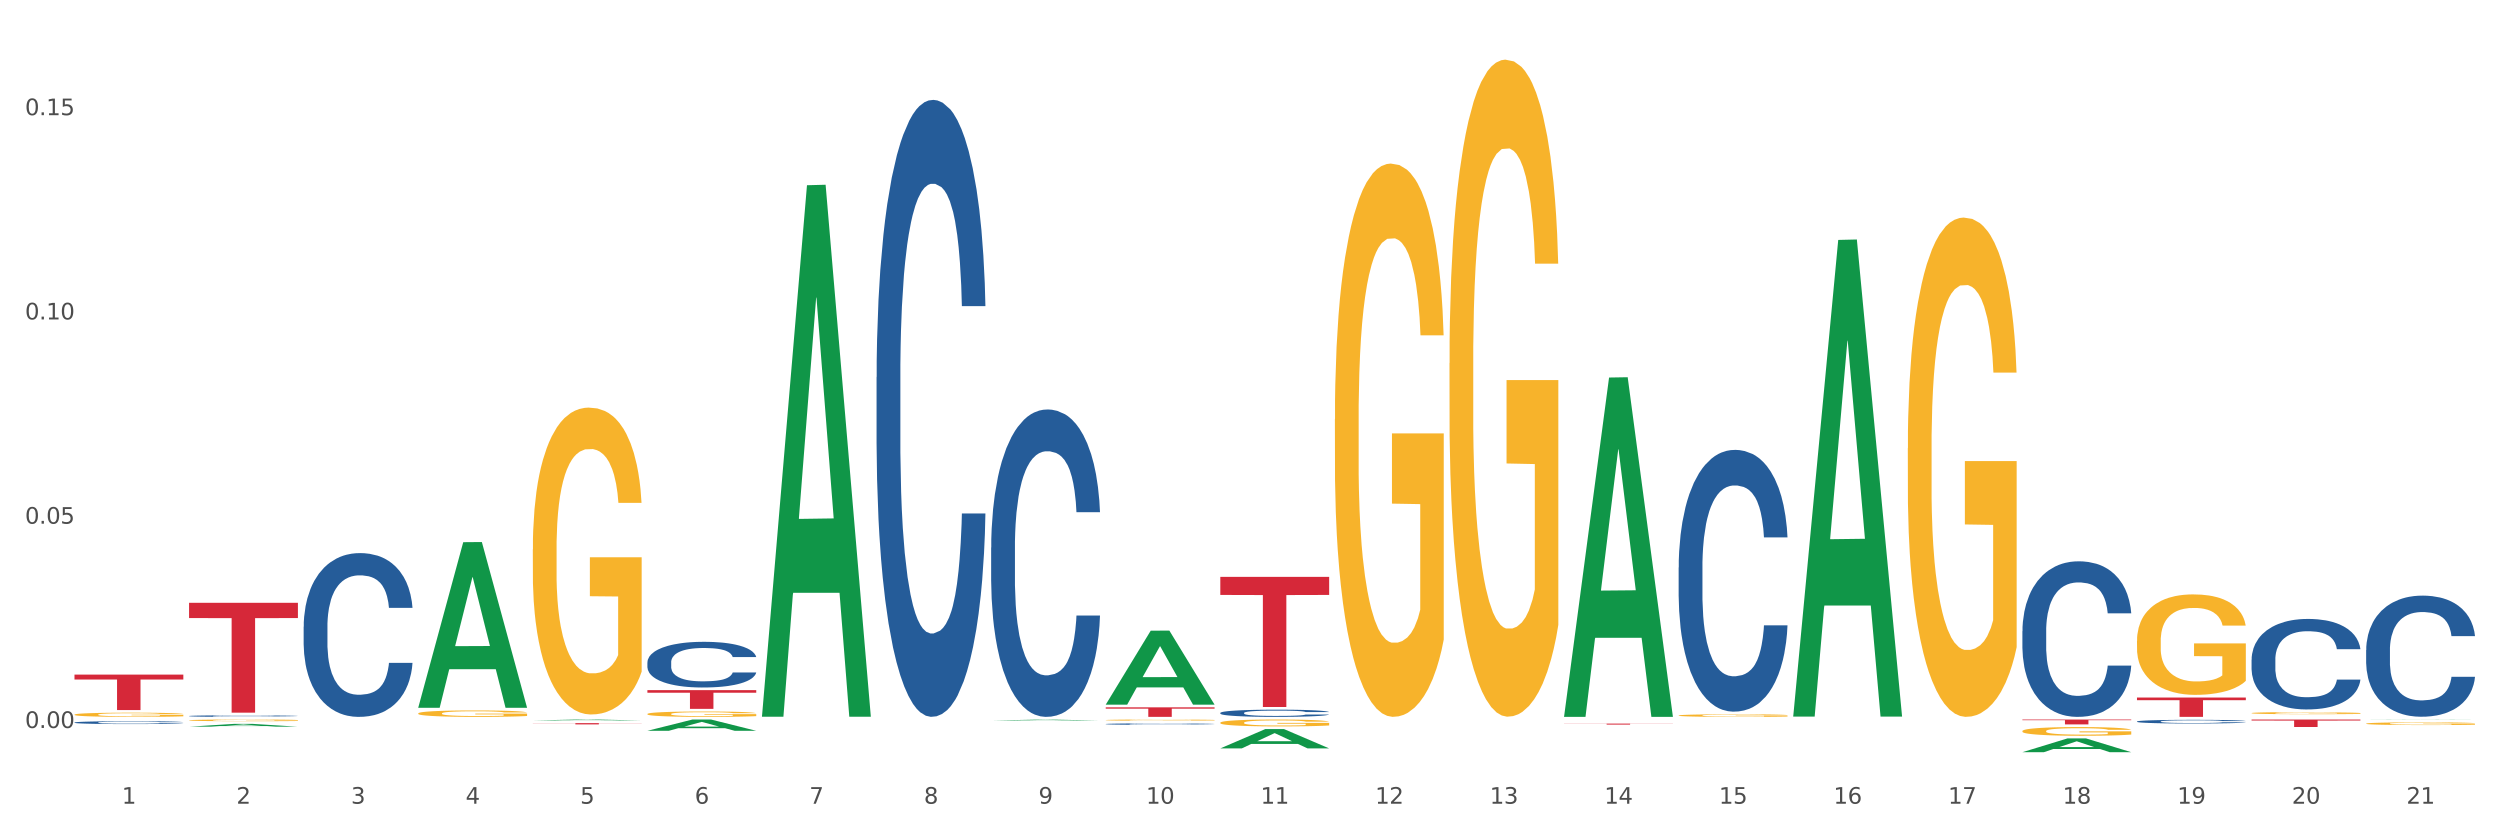 <?xml version="1.0" encoding="utf-8" standalone="no"?>
<!DOCTYPE svg PUBLIC "-//W3C//DTD SVG 1.1//EN"
  "http://www.w3.org/Graphics/SVG/1.1/DTD/svg11.dtd">
<svg xmlns:xlink="http://www.w3.org/1999/xlink" width="1080pt" height="360pt" viewBox="0 0 1080 360" xmlns="http://www.w3.org/2000/svg" version="1.1">
 <rect x="0" y="0" width="1080" height="360" fill="#333333" stroke="none"/>
 <defs>
  <style type="text/css">*{stroke-linejoin: round; stroke-linecap: butt}</style>
 </defs>
 <g id="figure_1">
  <g id="patch_1">
   <path d="M 0 360 
L 1080 360 
L 1080 0 
L 0 0 
z
" style="fill: #ffffff; stroke: #ffffff; stroke-linejoin: miter"/>
  </g>
  <g id="axes_1">
   <g id="matplotlib.axis_1">
    <g id="xtick_1">
     <g id="text_1">
      <!-- 1 -->
      <g style="fill: #4d4d4d" transform="translate(52.633 347.204) scale(0.096 -0.096)">
       <defs>
        <path id="DejaVuSans-31" d="M 794 531 
L 1825 531 
L 1825 4091 
L 703 3866 
L 703 4441 
L 1819 4666 
L 2450 4666 
L 2450 531 
L 3481 531 
L 3481 0 
L 794 0 
L 794 531 
z
" transform="scale(0.016)"/>
       </defs>
       <use xlink:href="#DejaVuSans-31"/>
      </g>
     </g>
    </g>
    <g id="xtick_2">
     <g id="text_2">
      <!-- 2 -->
      <g style="fill: #4d4d4d" transform="translate(102.133 347.204) scale(0.096 -0.096)">
       <defs>
        <path id="DejaVuSans-32" d="M 1228 531 
L 3431 531 
L 3431 0 
L 469 0 
L 469 531 
Q 828 903 1448 1529 
Q 2069 2156 2228 2338 
Q 2531 2678 2651 2914 
Q 2772 3150 2772 3378 
Q 2772 3750 2511 3984 
Q 2250 4219 1831 4219 
Q 1534 4219 1204 4116 
Q 875 4013 500 3803 
L 500 4441 
Q 881 4594 1212 4672 
Q 1544 4750 1819 4750 
Q 2544 4750 2975 4387 
Q 3406 4025 3406 3419 
Q 3406 3131 3298 2873 
Q 3191 2616 2906 2266 
Q 2828 2175 2409 1742 
Q 1991 1309 1228 531 
z
" transform="scale(0.016)"/>
       </defs>
       <use xlink:href="#DejaVuSans-32"/>
      </g>
     </g>
    </g>
    <g id="xtick_3">
     <g id="text_3">
      <!-- 3 -->
      <g style="fill: #4d4d4d" transform="translate(151.633 347.204) scale(0.096 -0.096)">
       <defs>
        <path id="DejaVuSans-33" d="M 2597 2516 
Q 3050 2419 3304 2112 
Q 3559 1806 3559 1356 
Q 3559 666 3084 287 
Q 2609 -91 1734 -91 
Q 1441 -91 1130 -33 
Q 819 25 488 141 
L 488 750 
Q 750 597 1062 519 
Q 1375 441 1716 441 
Q 2309 441 2620 675 
Q 2931 909 2931 1356 
Q 2931 1769 2642 2001 
Q 2353 2234 1838 2234 
L 1294 2234 
L 1294 2753 
L 1863 2753 
Q 2328 2753 2575 2939 
Q 2822 3125 2822 3475 
Q 2822 3834 2567 4026 
Q 2313 4219 1838 4219 
Q 1578 4219 1281 4162 
Q 984 4106 628 3988 
L 628 4550 
Q 988 4650 1302 4700 
Q 1616 4750 1894 4750 
Q 2613 4750 3031 4423 
Q 3450 4097 3450 3541 
Q 3450 3153 3228 2886 
Q 3006 2619 2597 2516 
z
" transform="scale(0.016)"/>
       </defs>
       <use xlink:href="#DejaVuSans-33"/>
      </g>
     </g>
    </g>
    <g id="xtick_4">
     <g id="text_4">
      <!-- 4 -->
      <g style="fill: #4d4d4d" transform="translate(201.133 347.204) scale(0.096 -0.096)">
       <defs>
        <path id="DejaVuSans-34" d="M 2419 4116 
L 825 1625 
L 2419 1625 
L 2419 4116 
z
M 2253 4666 
L 3047 4666 
L 3047 1625 
L 3713 1625 
L 3713 1100 
L 3047 1100 
L 3047 0 
L 2419 0 
L 2419 1100 
L 313 1100 
L 313 1709 
L 2253 4666 
z
" transform="scale(0.016)"/>
       </defs>
       <use xlink:href="#DejaVuSans-34"/>
      </g>
     </g>
    </g>
    <g id="xtick_5">
     <g id="text_5">
      <!-- 5 -->
      <g style="fill: #4d4d4d" transform="translate(250.633 347.204) scale(0.096 -0.096)">
       <defs>
        <path id="DejaVuSans-35" d="M 691 4666 
L 3169 4666 
L 3169 4134 
L 1269 4134 
L 1269 2991 
Q 1406 3038 1543 3061 
Q 1681 3084 1819 3084 
Q 2600 3084 3056 2656 
Q 3513 2228 3513 1497 
Q 3513 744 3044 326 
Q 2575 -91 1722 -91 
Q 1428 -91 1123 -41 
Q 819 9 494 109 
L 494 744 
Q 775 591 1075 516 
Q 1375 441 1709 441 
Q 2250 441 2565 725 
Q 2881 1009 2881 1497 
Q 2881 1984 2565 2268 
Q 2250 2553 1709 2553 
Q 1456 2553 1204 2497 
Q 953 2441 691 2322 
L 691 4666 
z
" transform="scale(0.016)"/>
       </defs>
       <use xlink:href="#DejaVuSans-35"/>
      </g>
     </g>
    </g>
    <g id="xtick_6">
     <g id="text_6">
      <!-- 6 -->
      <g style="fill: #4d4d4d" transform="translate(300.134 347.204) scale(0.096 -0.096)">
       <defs>
        <path id="DejaVuSans-36" d="M 2113 2584 
Q 1688 2584 1439 2293 
Q 1191 2003 1191 1497 
Q 1191 994 1439 701 
Q 1688 409 2113 409 
Q 2538 409 2786 701 
Q 3034 994 3034 1497 
Q 3034 2003 2786 2293 
Q 2538 2584 2113 2584 
z
M 3366 4563 
L 3366 3988 
Q 3128 4100 2886 4159 
Q 2644 4219 2406 4219 
Q 1781 4219 1451 3797 
Q 1122 3375 1075 2522 
Q 1259 2794 1537 2939 
Q 1816 3084 2150 3084 
Q 2853 3084 3261 2657 
Q 3669 2231 3669 1497 
Q 3669 778 3244 343 
Q 2819 -91 2113 -91 
Q 1303 -91 875 529 
Q 447 1150 447 2328 
Q 447 3434 972 4092 
Q 1497 4750 2381 4750 
Q 2619 4750 2861 4703 
Q 3103 4656 3366 4563 
z
" transform="scale(0.016)"/>
       </defs>
       <use xlink:href="#DejaVuSans-36"/>
      </g>
     </g>
    </g>
    <g id="xtick_7">
     <g id="text_7">
      <!-- 7 -->
      <g style="fill: #4d4d4d" transform="translate(349.634 347.204) scale(0.096 -0.096)">
       <defs>
        <path id="DejaVuSans-37" d="M 525 4666 
L 3525 4666 
L 3525 4397 
L 1831 0 
L 1172 0 
L 2766 4134 
L 525 4134 
L 525 4666 
z
" transform="scale(0.016)"/>
       </defs>
       <use xlink:href="#DejaVuSans-37"/>
      </g>
     </g>
    </g>
    <g id="xtick_8">
     <g id="text_8">
      <!-- 8 -->
      <g style="fill: #4d4d4d" transform="translate(399.134 347.204) scale(0.096 -0.096)">
       <defs>
        <path id="DejaVuSans-38" d="M 2034 2216 
Q 1584 2216 1326 1975 
Q 1069 1734 1069 1313 
Q 1069 891 1326 650 
Q 1584 409 2034 409 
Q 2484 409 2743 651 
Q 3003 894 3003 1313 
Q 3003 1734 2745 1975 
Q 2488 2216 2034 2216 
z
M 1403 2484 
Q 997 2584 770 2862 
Q 544 3141 544 3541 
Q 544 4100 942 4425 
Q 1341 4750 2034 4750 
Q 2731 4750 3128 4425 
Q 3525 4100 3525 3541 
Q 3525 3141 3298 2862 
Q 3072 2584 2669 2484 
Q 3125 2378 3379 2068 
Q 3634 1759 3634 1313 
Q 3634 634 3220 271 
Q 2806 -91 2034 -91 
Q 1263 -91 848 271 
Q 434 634 434 1313 
Q 434 1759 690 2068 
Q 947 2378 1403 2484 
z
M 1172 3481 
Q 1172 3119 1398 2916 
Q 1625 2713 2034 2713 
Q 2441 2713 2670 2916 
Q 2900 3119 2900 3481 
Q 2900 3844 2670 4047 
Q 2441 4250 2034 4250 
Q 1625 4250 1398 4047 
Q 1172 3844 1172 3481 
z
" transform="scale(0.016)"/>
       </defs>
       <use xlink:href="#DejaVuSans-38"/>
      </g>
     </g>
    </g>
    <g id="xtick_9">
     <g id="text_9">
      <!-- 9 -->
      <g style="fill: #4d4d4d" transform="translate(448.634 347.204) scale(0.096 -0.096)">
       <defs>
        <path id="DejaVuSans-39" d="M 703 97 
L 703 672 
Q 941 559 1184 500 
Q 1428 441 1663 441 
Q 2288 441 2617 861 
Q 2947 1281 2994 2138 
Q 2813 1869 2534 1725 
Q 2256 1581 1919 1581 
Q 1219 1581 811 2004 
Q 403 2428 403 3163 
Q 403 3881 828 4315 
Q 1253 4750 1959 4750 
Q 2769 4750 3195 4129 
Q 3622 3509 3622 2328 
Q 3622 1225 3098 567 
Q 2575 -91 1691 -91 
Q 1453 -91 1209 -44 
Q 966 3 703 97 
z
M 1959 2075 
Q 2384 2075 2632 2365 
Q 2881 2656 2881 3163 
Q 2881 3666 2632 3958 
Q 2384 4250 1959 4250 
Q 1534 4250 1286 3958 
Q 1038 3666 1038 3163 
Q 1038 2656 1286 2365 
Q 1534 2075 1959 2075 
z
" transform="scale(0.016)"/>
       </defs>
       <use xlink:href="#DejaVuSans-39"/>
      </g>
     </g>
    </g>
    <g id="xtick_10">
     <g id="text_10">
      <!-- 10 -->
      <g style="fill: #4d4d4d" transform="translate(495.079 347.204) scale(0.096 -0.096)">
       <defs>
        <path id="DejaVuSans-30" d="M 2034 4250 
Q 1547 4250 1301 3770 
Q 1056 3291 1056 2328 
Q 1056 1369 1301 889 
Q 1547 409 2034 409 
Q 2525 409 2770 889 
Q 3016 1369 3016 2328 
Q 3016 3291 2770 3770 
Q 2525 4250 2034 4250 
z
M 2034 4750 
Q 2819 4750 3233 4129 
Q 3647 3509 3647 2328 
Q 3647 1150 3233 529 
Q 2819 -91 2034 -91 
Q 1250 -91 836 529 
Q 422 1150 422 2328 
Q 422 3509 836 4129 
Q 1250 4750 2034 4750 
z
" transform="scale(0.016)"/>
       </defs>
       <use xlink:href="#DejaVuSans-31"/>
       <use xlink:href="#DejaVuSans-30" transform="translate(63.623 0)"/>
      </g>
     </g>
    </g>
    <g id="xtick_11">
     <g id="text_11">
      <!-- 11 -->
      <g style="fill: #4d4d4d" transform="translate(544.58 347.204) scale(0.096 -0.096)">
       <use xlink:href="#DejaVuSans-31"/>
       <use xlink:href="#DejaVuSans-31" transform="translate(63.623 0)"/>
      </g>
     </g>
    </g>
    <g id="xtick_12">
     <g id="text_12">
      <!-- 12 -->
      <g style="fill: #4d4d4d" transform="translate(594.08 347.204) scale(0.096 -0.096)">
       <use xlink:href="#DejaVuSans-31"/>
       <use xlink:href="#DejaVuSans-32" transform="translate(63.623 0)"/>
      </g>
     </g>
    </g>
    <g id="xtick_13">
     <g id="text_13">
      <!-- 13 -->
      <g style="fill: #4d4d4d" transform="translate(643.58 347.204) scale(0.096 -0.096)">
       <use xlink:href="#DejaVuSans-31"/>
       <use xlink:href="#DejaVuSans-33" transform="translate(63.623 0)"/>
      </g>
     </g>
    </g>
    <g id="xtick_14">
     <g id="text_14">
      <!-- 14 -->
      <g style="fill: #4d4d4d" transform="translate(693.08 347.204) scale(0.096 -0.096)">
       <use xlink:href="#DejaVuSans-31"/>
       <use xlink:href="#DejaVuSans-34" transform="translate(63.623 0)"/>
      </g>
     </g>
    </g>
    <g id="xtick_15">
     <g id="text_15">
      <!-- 15 -->
      <g style="fill: #4d4d4d" transform="translate(742.58 347.204) scale(0.096 -0.096)">
       <use xlink:href="#DejaVuSans-31"/>
       <use xlink:href="#DejaVuSans-35" transform="translate(63.623 0)"/>
      </g>
     </g>
    </g>
    <g id="xtick_16">
     <g id="text_16">
      <!-- 16 -->
      <g style="fill: #4d4d4d" transform="translate(792.08 347.204) scale(0.096 -0.096)">
       <use xlink:href="#DejaVuSans-31"/>
       <use xlink:href="#DejaVuSans-36" transform="translate(63.623 0)"/>
      </g>
     </g>
    </g>
    <g id="xtick_17">
     <g id="text_17">
      <!-- 17 -->
      <g style="fill: #4d4d4d" transform="translate(841.58 347.204) scale(0.096 -0.096)">
       <use xlink:href="#DejaVuSans-31"/>
       <use xlink:href="#DejaVuSans-37" transform="translate(63.623 0)"/>
      </g>
     </g>
    </g>
    <g id="xtick_18">
     <g id="text_18">
      <!-- 18 -->
      <g style="fill: #4d4d4d" transform="translate(891.08 347.204) scale(0.096 -0.096)">
       <use xlink:href="#DejaVuSans-31"/>
       <use xlink:href="#DejaVuSans-38" transform="translate(63.623 0)"/>
      </g>
     </g>
    </g>
    <g id="xtick_19">
     <g id="text_19">
      <!-- 19 -->
      <g style="fill: #4d4d4d" transform="translate(940.58 347.204) scale(0.096 -0.096)">
       <use xlink:href="#DejaVuSans-31"/>
       <use xlink:href="#DejaVuSans-39" transform="translate(63.623 0)"/>
      </g>
     </g>
    </g>
    <g id="xtick_20">
     <g id="text_20">
      <!-- 20 -->
      <g style="fill: #4d4d4d" transform="translate(990.08 347.204) scale(0.096 -0.096)">
       <use xlink:href="#DejaVuSans-32"/>
       <use xlink:href="#DejaVuSans-30" transform="translate(63.623 0)"/>
      </g>
     </g>
    </g>
    <g id="xtick_21">
     <g id="text_21">
      <!-- 21 -->
      <g style="fill: #4d4d4d" transform="translate(1039.58 347.204) scale(0.096 -0.096)">
       <use xlink:href="#DejaVuSans-32"/>
       <use xlink:href="#DejaVuSans-31" transform="translate(63.623 0)"/>
      </g>
     </g>
    </g>
    <g id="xtick_22"/>
    <g id="xtick_23"/>
    <g id="xtick_24"/>
    <g id="xtick_25"/>
    <g id="xtick_26"/>
    <g id="xtick_27"/>
    <g id="xtick_28"/>
    <g id="xtick_29"/>
    <g id="xtick_30"/>
    <g id="xtick_31"/>
    <g id="xtick_32"/>
    <g id="xtick_33"/>
    <g id="xtick_34"/>
    <g id="xtick_35"/>
    <g id="xtick_36"/>
    <g id="xtick_37"/>
    <g id="xtick_38"/>
    <g id="xtick_39"/>
    <g id="xtick_40"/>
    <g id="xtick_41"/>
   </g>
   <g id="matplotlib.axis_2">
    <g id="ytick_1">
     <g id="text_22">
      <!-- 0.00 -->
      <g style="fill: #4d4d4d" transform="translate(10.8 314.482) scale(0.096 -0.096)">
       <defs>
        <path id="DejaVuSans-2e" d="M 684 794 
L 1344 794 
L 1344 0 
L 684 0 
L 684 794 
z
" transform="scale(0.016)"/>
       </defs>
       <use xlink:href="#DejaVuSans-30"/>
       <use xlink:href="#DejaVuSans-2e" transform="translate(63.623 0)"/>
       <use xlink:href="#DejaVuSans-30" transform="translate(95.41 0)"/>
       <use xlink:href="#DejaVuSans-30" transform="translate(159.033 0)"/>
      </g>
     </g>
    </g>
    <g id="ytick_2">
     <g id="text_23">
      <!-- 0.05 -->
      <g style="fill: #4d4d4d" transform="translate(10.8 226.24) scale(0.096 -0.096)">
       <use xlink:href="#DejaVuSans-30"/>
       <use xlink:href="#DejaVuSans-2e" transform="translate(63.623 0)"/>
       <use xlink:href="#DejaVuSans-30" transform="translate(95.41 0)"/>
       <use xlink:href="#DejaVuSans-35" transform="translate(159.033 0)"/>
      </g>
     </g>
    </g>
    <g id="ytick_3">
     <g id="text_24">
      <!-- 0.10 -->
      <g style="fill: #4d4d4d" transform="translate(10.8 137.998) scale(0.096 -0.096)">
       <use xlink:href="#DejaVuSans-30"/>
       <use xlink:href="#DejaVuSans-2e" transform="translate(63.623 0)"/>
       <use xlink:href="#DejaVuSans-31" transform="translate(95.41 0)"/>
       <use xlink:href="#DejaVuSans-30" transform="translate(159.033 0)"/>
      </g>
     </g>
    </g>
    <g id="ytick_4">
     <g id="text_25">
      <!-- 0.15 -->
      <g style="fill: #4d4d4d" transform="translate(10.8 49.756) scale(0.096 -0.096)">
       <use xlink:href="#DejaVuSans-30"/>
       <use xlink:href="#DejaVuSans-2e" transform="translate(63.623 0)"/>
       <use xlink:href="#DejaVuSans-31" transform="translate(95.41 0)"/>
       <use xlink:href="#DejaVuSans-35" transform="translate(159.033 0)"/>
      </g>
     </g>
    </g>
    <g id="ytick_5"/>
    <g id="ytick_6"/>
    <g id="ytick_7"/>
   </g>
   <g id="PolyCollection_1">
    <path d="M 81.675 313.932 
L 81.723 313.93 
L 101.115 312.713 
L 109.163 312.712 
L 128.7 313.934 
L 119.392 313.934 
L 115.174 313.649 
L 95.152 313.649 
L 95.007 313.654 
L 90.935 313.934 
L 81.675 313.934 
L 81.675 313.932 
L 97.673 313.479 
L 112.653 313.478 
L 105.236 312.972 
L 105.139 312.97 
L 105.042 312.973 
L 97.625 313.478 
L 97.673 313.479 
L 81.675 313.932 
z
" clip-path="url(#p7fd5c63edc)" style="fill: #109648"/>
    <path d="M 230.175 237.345 
L 230.231 237.224 
L 230.231 232.865 
L 230.342 229.111 
L 230.897 220.03 
L 231.73 212.523 
L 232.34 208.528 
L 232.951 205.259 
L 233.673 201.99 
L 234.561 198.599 
L 236.171 193.635 
L 237.17 191.092 
L 238.392 188.429 
L 240.613 184.554 
L 242.223 182.375 
L 243.888 180.558 
L 246.609 178.379 
L 248.385 177.41 
L 250.273 176.684 
L 252.549 176.2 
L 254.27 176.078 
L 258.046 176.442 
L 261.266 177.531 
L 262.82 178.379 
L 264.819 179.832 
L 265.874 180.801 
L 267.595 182.738 
L 269.372 185.281 
L 270.593 187.46 
L 272.425 191.577 
L 273.813 195.693 
L 275.09 200.779 
L 275.756 204.29 
L 276.256 207.559 
L 276.7 211.313 
L 277.144 217.246 
L 267.151 217.246 
L 266.762 213.008 
L 266.152 209.012 
L 265.263 205.138 
L 264.486 202.716 
L 263.154 199.689 
L 261.932 197.752 
L 260.655 196.299 
L 259.101 195.088 
L 257.879 194.483 
L 256.158 193.998 
L 252.771 194.119 
L 250.495 195.088 
L 248.941 196.299 
L 247.941 197.389 
L 247.053 198.599 
L 246.054 200.294 
L 244.888 202.837 
L 244.055 205.138 
L 243.222 208.044 
L 242.556 210.949 
L 241.945 214.34 
L 241.445 217.972 
L 241.057 221.726 
L 240.724 226.327 
L 240.446 233.955 
L 240.446 250.542 
L 240.557 254.296 
L 240.835 259.26 
L 241.168 263.014 
L 241.723 267.494 
L 242.223 270.521 
L 243.167 274.879 
L 244.221 278.512 
L 245.054 280.812 
L 245.887 282.75 
L 247.331 285.413 
L 248.941 287.593 
L 250.329 288.925 
L 252.216 290.136 
L 253.493 290.62 
L 254.604 290.862 
L 257.324 290.862 
L 259.267 290.499 
L 261.432 289.651 
L 263.098 288.561 
L 264.486 287.23 
L 266.041 285.05 
L 267.04 282.992 
L 267.04 257.686 
L 254.826 257.565 
L 254.826 240.735 
L 277.2 240.735 
L 277.2 290.136 
L 276.256 292.678 
L 275.201 294.979 
L 274.091 297.037 
L 272.425 299.58 
L 270.427 302.001 
L 268.65 303.696 
L 266.762 305.149 
L 264.542 306.481 
L 261.655 307.692 
L 259.878 308.176 
L 257.657 308.54 
L 255.048 308.661 
L 252.771 308.419 
L 250.551 307.813 
L 248.219 306.723 
L 245.943 305.149 
L 244.221 303.575 
L 242.5 301.638 
L 240.668 299.095 
L 239.225 296.674 
L 238.114 294.494 
L 236.893 291.71 
L 235.56 288.077 
L 234.561 284.808 
L 233.673 281.418 
L 232.729 277.059 
L 232.063 273.305 
L 231.396 268.583 
L 231.008 265.072 
L 230.564 259.623 
L 230.231 251.995 
L 230.175 237.345 
z
" clip-path="url(#p7fd5c63edc)" style="fill: #f7b32b"/>
    <path d="M 180.675 308.196 
L 180.731 308.193 
L 180.731 308.102 
L 180.842 308.023 
L 181.397 307.832 
L 182.23 307.674 
L 182.84 307.59 
L 183.451 307.521 
L 184.173 307.453 
L 185.061 307.382 
L 186.671 307.277 
L 187.67 307.224 
L 188.892 307.168 
L 191.113 307.086 
L 192.723 307.041 
L 194.388 307.002 
L 197.109 306.957 
L 198.885 306.936 
L 200.773 306.921 
L 203.049 306.911 
L 204.77 306.908 
L 208.546 306.916 
L 211.766 306.939 
L 213.32 306.957 
L 215.319 306.987 
L 216.374 307.007 
L 218.095 307.048 
L 219.872 307.102 
L 221.093 307.147 
L 222.925 307.234 
L 224.313 307.32 
L 225.59 307.427 
L 226.256 307.501 
L 226.756 307.57 
L 227.2 307.649 
L 227.644 307.773 
L 217.651 307.773 
L 217.262 307.684 
L 216.652 307.6 
L 215.763 307.519 
L 214.986 307.468 
L 213.654 307.404 
L 212.432 307.364 
L 211.155 307.333 
L 209.601 307.308 
L 208.379 307.295 
L 206.658 307.285 
L 203.271 307.287 
L 200.995 307.308 
L 199.441 307.333 
L 198.441 307.356 
L 197.553 307.382 
L 196.554 307.417 
L 195.388 307.471 
L 194.555 307.519 
L 193.722 307.58 
L 193.056 307.641 
L 192.445 307.712 
L 191.945 307.789 
L 191.557 307.868 
L 191.224 307.964 
L 190.946 308.125 
L 190.946 308.473 
L 191.057 308.552 
L 191.335 308.656 
L 191.668 308.735 
L 192.223 308.829 
L 192.723 308.893 
L 193.667 308.985 
L 194.721 309.061 
L 195.554 309.109 
L 196.387 309.15 
L 197.831 309.206 
L 199.441 309.252 
L 200.829 309.28 
L 202.716 309.305 
L 203.993 309.316 
L 205.104 309.321 
L 207.824 309.321 
L 209.767 309.313 
L 211.932 309.295 
L 213.598 309.272 
L 214.986 309.244 
L 216.541 309.198 
L 217.54 309.155 
L 217.54 308.623 
L 205.326 308.621 
L 205.326 308.267 
L 227.7 308.267 
L 227.7 309.305 
L 226.756 309.359 
L 225.701 309.407 
L 224.591 309.45 
L 222.925 309.504 
L 220.927 309.555 
L 219.15 309.59 
L 217.262 309.621 
L 215.042 309.649 
L 212.155 309.674 
L 210.378 309.685 
L 208.157 309.692 
L 205.548 309.695 
L 203.271 309.69 
L 201.051 309.677 
L 198.719 309.654 
L 196.443 309.621 
L 194.721 309.588 
L 193 309.547 
L 191.168 309.494 
L 189.725 309.443 
L 188.614 309.397 
L 187.393 309.338 
L 186.06 309.262 
L 185.061 309.193 
L 184.173 309.122 
L 183.229 309.031 
L 182.563 308.952 
L 181.896 308.852 
L 181.508 308.779 
L 181.064 308.664 
L 180.731 308.504 
L 180.675 308.196 
z
" clip-path="url(#p7fd5c63edc)" style="fill: #f7b32b"/>
    <path d="M 81.675 311.175 
L 81.731 311.175 
L 81.731 311.15 
L 81.842 311.13 
L 82.397 311.079 
L 83.23 311.037 
L 83.84 311.015 
L 84.451 310.997 
L 85.173 310.979 
L 86.061 310.96 
L 87.671 310.932 
L 88.67 310.918 
L 89.892 310.904 
L 92.113 310.882 
L 93.723 310.87 
L 95.388 310.86 
L 98.109 310.848 
L 99.885 310.842 
L 101.773 310.838 
L 104.049 310.836 
L 105.77 310.835 
L 109.546 310.837 
L 112.766 310.843 
L 114.32 310.848 
L 116.319 310.856 
L 117.374 310.861 
L 119.095 310.872 
L 120.872 310.886 
L 122.093 310.898 
L 123.925 310.921 
L 125.313 310.944 
L 126.59 310.972 
L 127.256 310.992 
L 127.756 311.01 
L 128.2 311.031 
L 128.644 311.064 
L 118.651 311.064 
L 118.262 311.04 
L 117.652 311.018 
L 116.763 310.996 
L 115.986 310.983 
L 114.654 310.966 
L 113.432 310.955 
L 112.155 310.947 
L 110.601 310.941 
L 109.379 310.937 
L 107.658 310.935 
L 104.271 310.935 
L 101.995 310.941 
L 100.441 310.947 
L 99.441 310.953 
L 98.553 310.96 
L 97.554 310.969 
L 96.388 310.984 
L 95.555 310.996 
L 94.722 311.013 
L 94.056 311.029 
L 93.445 311.047 
L 92.945 311.068 
L 92.557 311.089 
L 92.224 311.114 
L 91.946 311.156 
L 91.946 311.249 
L 92.057 311.269 
L 92.335 311.297 
L 92.668 311.318 
L 93.223 311.343 
L 93.723 311.36 
L 94.667 311.384 
L 95.721 311.404 
L 96.554 311.417 
L 97.387 311.427 
L 98.831 311.442 
L 100.441 311.454 
L 101.829 311.462 
L 103.716 311.468 
L 104.993 311.471 
L 106.104 311.472 
L 108.824 311.472 
L 110.767 311.47 
L 112.932 311.466 
L 114.598 311.46 
L 115.986 311.452 
L 117.541 311.44 
L 118.54 311.429 
L 118.54 311.288 
L 106.326 311.288 
L 106.326 311.194 
L 128.7 311.194 
L 128.7 311.468 
L 127.756 311.483 
L 126.701 311.495 
L 125.591 311.507 
L 123.925 311.521 
L 121.927 311.534 
L 120.15 311.544 
L 118.262 311.552 
L 116.042 311.559 
L 113.155 311.566 
L 111.378 311.569 
L 109.157 311.571 
L 106.548 311.571 
L 104.271 311.57 
L 102.051 311.567 
L 99.719 311.561 
L 97.443 311.552 
L 95.721 311.543 
L 94 311.532 
L 92.168 311.518 
L 90.725 311.505 
L 89.614 311.493 
L 88.393 311.477 
L 87.06 311.457 
L 86.061 311.439 
L 85.173 311.42 
L 84.229 311.396 
L 83.563 311.375 
L 82.896 311.349 
L 82.508 311.329 
L 82.064 311.299 
L 81.731 311.257 
L 81.675 311.175 
z
" clip-path="url(#p7fd5c63edc)" style="fill: #f7b32b"/>
    <path d="M 32.175 308.718 
L 32.231 308.716 
L 32.231 308.657 
L 32.342 308.605 
L 32.897 308.481 
L 33.73 308.378 
L 34.34 308.323 
L 34.951 308.278 
L 35.673 308.234 
L 36.561 308.187 
L 38.171 308.119 
L 39.17 308.084 
L 40.392 308.048 
L 42.613 307.995 
L 44.223 307.965 
L 45.888 307.94 
L 48.609 307.91 
L 50.385 307.897 
L 52.273 307.887 
L 54.549 307.88 
L 56.27 307.879 
L 60.046 307.884 
L 63.266 307.899 
L 64.82 307.91 
L 66.819 307.93 
L 67.874 307.943 
L 69.595 307.97 
L 71.372 308.005 
L 72.593 308.035 
L 74.425 308.091 
L 75.813 308.147 
L 77.09 308.217 
L 77.756 308.265 
L 78.256 308.31 
L 78.7 308.361 
L 79.144 308.443 
L 69.151 308.443 
L 68.762 308.385 
L 68.152 308.33 
L 67.263 308.277 
L 66.486 308.244 
L 65.154 308.202 
L 63.932 308.176 
L 62.655 308.156 
L 61.101 308.139 
L 59.879 308.131 
L 58.158 308.124 
L 54.771 308.126 
L 52.495 308.139 
L 50.941 308.156 
L 49.941 308.171 
L 49.053 308.187 
L 48.054 308.21 
L 46.888 308.245 
L 46.055 308.277 
L 45.222 308.317 
L 44.556 308.356 
L 43.945 308.403 
L 43.445 308.453 
L 43.057 308.504 
L 42.724 308.567 
L 42.446 308.671 
L 42.446 308.899 
L 42.557 308.95 
L 42.835 309.018 
L 43.168 309.069 
L 43.723 309.131 
L 44.223 309.172 
L 45.167 309.232 
L 46.221 309.282 
L 47.054 309.313 
L 47.887 309.34 
L 49.331 309.376 
L 50.941 309.406 
L 52.329 309.424 
L 54.216 309.441 
L 55.493 309.448 
L 56.604 309.451 
L 59.324 309.451 
L 61.267 309.446 
L 63.432 309.434 
L 65.098 309.419 
L 66.486 309.401 
L 68.041 309.371 
L 69.04 309.343 
L 69.04 308.997 
L 56.826 308.995 
L 56.826 308.764 
L 79.2 308.764 
L 79.2 309.441 
L 78.256 309.476 
L 77.201 309.507 
L 76.091 309.535 
L 74.425 309.57 
L 72.427 309.603 
L 70.65 309.627 
L 68.762 309.647 
L 66.542 309.665 
L 63.655 309.681 
L 61.878 309.688 
L 59.657 309.693 
L 57.048 309.695 
L 54.771 309.691 
L 52.551 309.683 
L 50.219 309.668 
L 47.943 309.647 
L 46.221 309.625 
L 44.5 309.598 
L 42.668 309.564 
L 41.225 309.531 
L 40.114 309.501 
L 38.893 309.463 
L 37.56 309.413 
L 36.561 309.368 
L 35.673 309.322 
L 34.729 309.262 
L 34.063 309.21 
L 33.396 309.146 
L 33.008 309.098 
L 32.564 309.023 
L 32.231 308.919 
L 32.175 308.718 
z
" clip-path="url(#p7fd5c63edc)" style="fill: #f7b32b"/>
    <path d="M 1022.175 280.818 
L 1022.231 280.77 
L 1022.231 279.432 
L 1022.397 277.616 
L 1023.009 274.271 
L 1023.787 271.739 
L 1025.121 268.776 
L 1025.844 267.534 
L 1026.789 266.148 
L 1028.734 263.902 
L 1030.957 261.99 
L 1032.514 260.939 
L 1033.681 260.27 
L 1036.294 259.075 
L 1037.794 258.55 
L 1039.351 258.12 
L 1040.685 257.833 
L 1042.908 257.499 
L 1044.687 257.355 
L 1046.744 257.307 
L 1048.467 257.355 
L 1050.746 257.546 
L 1054.081 258.12 
L 1055.359 258.454 
L 1057.082 259.028 
L 1058.861 259.792 
L 1060.306 260.557 
L 1061.974 261.656 
L 1063.697 263.089 
L 1065.365 264.905 
L 1066.532 266.578 
L 1067.477 268.346 
L 1068.311 270.496 
L 1068.922 272.838 
L 1069.2 274.797 
L 1059.028 274.797 
L 1058.75 273.029 
L 1058.194 271.118 
L 1057.638 269.827 
L 1057.027 268.776 
L 1056.082 267.581 
L 1055.248 266.817 
L 1053.859 265.909 
L 1052.58 265.335 
L 1051.524 265.001 
L 1050.245 264.714 
L 1047.522 264.427 
L 1045.576 264.427 
L 1044.353 264.523 
L 1042.853 264.762 
L 1041.574 265.096 
L 1040.073 265.67 
L 1038.906 266.291 
L 1037.739 267.104 
L 1037.072 267.677 
L 1036.071 268.728 
L 1035.404 269.588 
L 1034.515 271.07 
L 1034.015 272.121 
L 1033.125 274.845 
L 1032.736 276.852 
L 1032.569 278.238 
L 1032.458 279.767 
L 1032.458 287.221 
L 1032.792 290.566 
L 1033.07 292 
L 1033.514 293.625 
L 1034.348 295.727 
L 1035.571 297.782 
L 1036.849 299.263 
L 1037.906 300.171 
L 1038.906 300.84 
L 1039.907 301.366 
L 1041.13 301.844 
L 1042.13 302.131 
L 1043.631 302.417 
L 1045.41 302.561 
L 1046.799 302.561 
L 1049.634 302.322 
L 1050.912 302.083 
L 1052.135 301.748 
L 1053.469 301.223 
L 1054.526 300.649 
L 1055.137 300.219 
L 1056.138 299.311 
L 1056.916 298.355 
L 1057.583 297.256 
L 1058.027 296.301 
L 1058.528 294.867 
L 1058.917 293.242 
L 1059.028 292.382 
L 1069.2 292.382 
L 1068.978 294.103 
L 1068.589 295.775 
L 1067.81 298.021 
L 1067.199 299.311 
L 1066.254 300.888 
L 1065.253 302.226 
L 1063.864 303.708 
L 1062.585 304.807 
L 1061.251 305.762 
L 1059.806 306.622 
L 1057.194 307.817 
L 1056.249 308.152 
L 1054.248 308.725 
L 1052.691 309.06 
L 1050.412 309.394 
L 1048.078 309.585 
L 1045.632 309.633 
L 1043.464 309.537 
L 1041.074 309.251 
L 1039.573 308.964 
L 1037.906 308.534 
L 1035.96 307.865 
L 1034.126 307.053 
L 1032.403 306.097 
L 1030.791 304.998 
L 1029.29 303.755 
L 1027.344 301.701 
L 1025.899 299.693 
L 1024.843 297.83 
L 1024.12 296.253 
L 1023.398 294.246 
L 1023.009 292.86 
L 1022.397 289.515 
L 1022.175 286.409 
L 1022.175 280.818 
z
" clip-path="url(#p7fd5c63edc)" style="fill: #255c99"/>
    <path d="M 972.675 284.948 
L 972.731 284.912 
L 972.731 283.912 
L 972.897 282.555 
L 973.509 280.055 
L 974.287 278.162 
L 975.621 275.948 
L 976.344 275.019 
L 977.289 273.983 
L 979.234 272.305 
L 981.457 270.876 
L 983.014 270.09 
L 984.181 269.59 
L 986.794 268.697 
L 988.294 268.304 
L 989.851 267.983 
L 991.185 267.769 
L 993.408 267.519 
L 995.187 267.412 
L 997.244 267.376 
L 998.967 267.412 
L 1001.246 267.554 
L 1004.581 267.983 
L 1005.859 268.233 
L 1007.582 268.662 
L 1009.361 269.233 
L 1010.806 269.805 
L 1012.474 270.626 
L 1014.197 271.697 
L 1015.865 273.055 
L 1017.032 274.305 
L 1017.977 275.626 
L 1018.811 277.233 
L 1019.422 278.984 
L 1019.7 280.448 
L 1009.528 280.448 
L 1009.25 279.126 
L 1008.694 277.698 
L 1008.138 276.733 
L 1007.527 275.948 
L 1006.582 275.055 
L 1005.748 274.483 
L 1004.359 273.805 
L 1003.08 273.376 
L 1002.024 273.126 
L 1000.745 272.912 
L 998.022 272.698 
L 996.076 272.698 
L 994.853 272.769 
L 993.353 272.948 
L 992.074 273.198 
L 990.573 273.626 
L 989.406 274.09 
L 988.239 274.698 
L 987.572 275.126 
L 986.571 275.912 
L 985.904 276.555 
L 985.015 277.662 
L 984.515 278.448 
L 983.625 280.484 
L 983.236 281.984 
L 983.069 283.019 
L 982.958 284.162 
L 982.958 289.734 
L 983.292 292.234 
L 983.57 293.306 
L 984.014 294.52 
L 984.848 296.092 
L 986.071 297.627 
L 987.349 298.735 
L 988.406 299.413 
L 989.406 299.913 
L 990.407 300.306 
L 991.63 300.663 
L 992.63 300.878 
L 994.131 301.092 
L 995.91 301.199 
L 997.299 301.199 
L 1000.134 301.02 
L 1001.413 300.842 
L 1002.635 300.592 
L 1003.969 300.199 
L 1005.026 299.77 
L 1005.637 299.449 
L 1006.638 298.77 
L 1007.416 298.056 
L 1008.083 297.235 
L 1008.527 296.52 
L 1009.028 295.449 
L 1009.417 294.234 
L 1009.528 293.591 
L 1019.7 293.591 
L 1019.478 294.877 
L 1019.089 296.127 
L 1018.31 297.806 
L 1017.699 298.77 
L 1016.754 299.949 
L 1015.753 300.949 
L 1014.364 302.056 
L 1013.085 302.878 
L 1011.751 303.592 
L 1010.306 304.235 
L 1007.694 305.128 
L 1006.749 305.378 
L 1004.748 305.806 
L 1003.191 306.056 
L 1000.912 306.306 
L 998.578 306.449 
L 996.132 306.485 
L 993.964 306.414 
L 991.574 306.199 
L 990.073 305.985 
L 988.406 305.664 
L 986.46 305.164 
L 984.626 304.556 
L 982.903 303.842 
L 981.291 303.021 
L 979.79 302.092 
L 977.844 300.556 
L 976.399 299.056 
L 975.343 297.663 
L 974.62 296.485 
L 973.898 294.984 
L 973.509 293.949 
L 972.897 291.449 
L 972.675 289.127 
L 972.675 284.948 
z
" clip-path="url(#p7fd5c63edc)" style="fill: #255c99"/>
    <path d="M 923.175 311.677 
L 923.231 311.675 
L 923.231 311.635 
L 923.397 311.58 
L 924.009 311.478 
L 924.787 311.401 
L 926.121 311.311 
L 926.844 311.274 
L 927.789 311.231 
L 929.734 311.163 
L 931.957 311.105 
L 933.514 311.073 
L 934.681 311.053 
L 937.294 311.017 
L 938.794 311.001 
L 940.351 310.988 
L 941.685 310.979 
L 943.908 310.969 
L 945.687 310.965 
L 947.744 310.963 
L 949.467 310.965 
L 951.746 310.97 
L 955.081 310.988 
L 956.359 310.998 
L 958.082 311.015 
L 959.861 311.039 
L 961.306 311.062 
L 962.974 311.095 
L 964.697 311.139 
L 966.365 311.194 
L 967.532 311.245 
L 968.477 311.298 
L 969.311 311.363 
L 969.922 311.435 
L 970.2 311.494 
L 960.028 311.494 
L 959.75 311.44 
L 959.194 311.382 
L 958.638 311.343 
L 958.027 311.311 
L 957.082 311.275 
L 956.248 311.252 
L 954.859 311.224 
L 953.58 311.207 
L 952.524 311.197 
L 951.245 311.188 
L 948.522 311.179 
L 946.576 311.179 
L 945.353 311.182 
L 943.853 311.189 
L 942.574 311.2 
L 941.073 311.217 
L 939.906 311.236 
L 938.739 311.26 
L 938.072 311.278 
L 937.071 311.31 
L 936.404 311.336 
L 935.515 311.381 
L 935.015 311.413 
L 934.125 311.495 
L 933.736 311.556 
L 933.569 311.598 
L 933.458 311.645 
L 933.458 311.871 
L 933.792 311.972 
L 934.07 312.016 
L 934.514 312.065 
L 935.348 312.129 
L 936.571 312.191 
L 937.849 312.236 
L 938.906 312.264 
L 939.906 312.284 
L 940.907 312.3 
L 942.13 312.315 
L 943.13 312.323 
L 944.631 312.332 
L 946.41 312.336 
L 947.799 312.336 
L 950.634 312.329 
L 951.913 312.322 
L 953.135 312.312 
L 954.469 312.296 
L 955.526 312.278 
L 956.137 312.265 
L 957.138 312.238 
L 957.916 312.209 
L 958.583 312.176 
L 959.027 312.147 
L 959.528 312.103 
L 959.917 312.054 
L 960.028 312.028 
L 970.2 312.028 
L 969.978 312.08 
L 969.589 312.131 
L 968.81 312.199 
L 968.199 312.238 
L 967.254 312.286 
L 966.253 312.326 
L 964.864 312.371 
L 963.585 312.405 
L 962.251 312.434 
L 960.806 312.46 
L 958.194 312.496 
L 957.249 312.506 
L 955.248 312.524 
L 953.691 312.534 
L 951.412 312.544 
L 949.078 312.55 
L 946.632 312.551 
L 944.464 312.548 
L 942.074 312.539 
L 940.573 312.531 
L 938.906 312.518 
L 936.96 312.497 
L 935.126 312.473 
L 933.403 312.444 
L 931.791 312.41 
L 930.29 312.373 
L 928.344 312.31 
L 926.899 312.249 
L 925.843 312.193 
L 925.12 312.145 
L 924.398 312.084 
L 924.009 312.042 
L 923.397 311.941 
L 923.175 311.846 
L 923.175 311.677 
z
" clip-path="url(#p7fd5c63edc)" style="fill: #255c99"/>
    <path d="M 873.675 272.682 
L 873.731 272.621 
L 873.731 270.902 
L 873.897 268.57 
L 874.509 264.273 
L 875.287 261.02 
L 876.621 257.215 
L 877.344 255.619 
L 878.289 253.839 
L 880.234 250.954 
L 882.457 248.499 
L 884.014 247.148 
L 885.181 246.289 
L 887.794 244.754 
L 889.294 244.079 
L 890.851 243.527 
L 892.185 243.159 
L 894.408 242.729 
L 896.187 242.545 
L 898.244 242.483 
L 899.967 242.545 
L 902.246 242.79 
L 905.581 243.527 
L 906.859 243.956 
L 908.582 244.693 
L 910.361 245.675 
L 911.806 246.657 
L 913.474 248.069 
L 915.197 249.91 
L 916.865 252.243 
L 918.032 254.391 
L 918.977 256.662 
L 919.811 259.424 
L 920.422 262.432 
L 920.7 264.948 
L 910.528 264.948 
L 910.25 262.677 
L 909.694 260.222 
L 909.138 258.565 
L 908.527 257.215 
L 907.582 255.68 
L 906.748 254.698 
L 905.359 253.532 
L 904.08 252.795 
L 903.024 252.366 
L 901.745 251.997 
L 899.022 251.629 
L 897.076 251.629 
L 895.853 251.752 
L 894.353 252.059 
L 893.074 252.488 
L 891.573 253.225 
L 890.406 254.023 
L 889.239 255.066 
L 888.572 255.803 
L 887.571 257.153 
L 886.904 258.258 
L 886.015 260.161 
L 885.515 261.511 
L 884.625 265.01 
L 884.236 267.588 
L 884.069 269.368 
L 883.958 271.332 
L 883.958 280.907 
L 884.292 285.204 
L 884.57 287.045 
L 885.014 289.132 
L 885.848 291.833 
L 887.071 294.472 
L 888.349 296.375 
L 889.406 297.541 
L 890.406 298.401 
L 891.407 299.076 
L 892.63 299.69 
L 893.63 300.058 
L 895.131 300.426 
L 896.91 300.61 
L 898.299 300.61 
L 901.134 300.304 
L 902.413 299.997 
L 903.635 299.567 
L 904.969 298.892 
L 906.026 298.155 
L 906.637 297.603 
L 907.638 296.437 
L 908.416 295.209 
L 909.083 293.797 
L 909.527 292.57 
L 910.028 290.728 
L 910.417 288.641 
L 910.528 287.536 
L 920.7 287.536 
L 920.478 289.746 
L 920.089 291.894 
L 919.31 294.779 
L 918.699 296.437 
L 917.754 298.462 
L 916.753 300.181 
L 915.364 302.084 
L 914.085 303.495 
L 912.751 304.723 
L 911.306 305.828 
L 908.694 307.362 
L 907.749 307.792 
L 905.748 308.528 
L 904.191 308.958 
L 901.912 309.388 
L 899.578 309.633 
L 897.132 309.695 
L 894.964 309.572 
L 892.574 309.204 
L 891.073 308.835 
L 889.406 308.283 
L 887.46 307.424 
L 885.626 306.38 
L 883.903 305.153 
L 882.291 303.741 
L 880.79 302.145 
L 878.844 299.506 
L 877.399 296.928 
L 876.343 294.534 
L 875.62 292.508 
L 874.898 289.93 
L 874.509 288.15 
L 873.897 283.854 
L 873.675 279.864 
L 873.675 272.682 
z
" clip-path="url(#p7fd5c63edc)" style="fill: #255c99"/>
    <path d="M 725.175 245.16 
L 725.231 245.057 
L 725.231 242.165 
L 725.397 238.241 
L 726.009 231.012 
L 726.787 225.538 
L 728.121 219.135 
L 728.844 216.45 
L 729.789 213.455 
L 731.734 208.601 
L 733.957 204.469 
L 735.514 202.197 
L 736.681 200.752 
L 739.294 198.17 
L 740.794 197.034 
L 742.351 196.104 
L 743.685 195.484 
L 745.908 194.761 
L 747.687 194.452 
L 749.744 194.348 
L 751.467 194.452 
L 753.746 194.865 
L 757.081 196.104 
L 758.359 196.827 
L 760.082 198.066 
L 761.861 199.719 
L 763.306 201.371 
L 764.974 203.747 
L 766.697 206.845 
L 768.365 210.769 
L 769.532 214.384 
L 770.477 218.205 
L 771.311 222.853 
L 771.922 227.913 
L 772.2 232.148 
L 762.028 232.148 
L 761.75 228.326 
L 761.194 224.195 
L 760.638 221.407 
L 760.027 219.135 
L 759.082 216.553 
L 758.248 214.9 
L 756.859 212.938 
L 755.58 211.699 
L 754.524 210.976 
L 753.245 210.356 
L 750.522 209.737 
L 748.576 209.737 
L 747.353 209.943 
L 745.853 210.46 
L 744.574 211.182 
L 743.073 212.422 
L 741.906 213.764 
L 740.739 215.52 
L 740.072 216.759 
L 739.071 219.031 
L 738.404 220.89 
L 737.515 224.092 
L 737.015 226.364 
L 736.125 232.251 
L 735.736 236.588 
L 735.569 239.583 
L 735.458 242.888 
L 735.458 258.999 
L 735.792 266.229 
L 736.07 269.327 
L 736.514 272.838 
L 737.348 277.383 
L 738.571 281.824 
L 739.849 285.025 
L 740.906 286.987 
L 741.906 288.433 
L 742.907 289.569 
L 744.13 290.602 
L 745.13 291.222 
L 746.631 291.841 
L 748.41 292.151 
L 749.799 292.151 
L 752.634 291.635 
L 753.913 291.118 
L 755.135 290.395 
L 756.469 289.259 
L 757.526 288.02 
L 758.137 287.091 
L 759.138 285.128 
L 759.916 283.063 
L 760.583 280.688 
L 761.027 278.622 
L 761.528 275.524 
L 761.917 272.012 
L 762.028 270.153 
L 772.2 270.153 
L 771.978 273.871 
L 771.589 277.486 
L 770.81 282.34 
L 770.199 285.128 
L 769.254 288.537 
L 768.253 291.428 
L 766.864 294.63 
L 765.585 297.005 
L 764.251 299.071 
L 762.806 300.93 
L 760.194 303.512 
L 759.249 304.235 
L 757.248 305.474 
L 755.691 306.197 
L 753.412 306.92 
L 751.078 307.333 
L 748.632 307.436 
L 746.464 307.23 
L 744.074 306.61 
L 742.573 305.99 
L 740.906 305.061 
L 738.96 303.615 
L 737.126 301.859 
L 735.403 299.794 
L 733.791 297.418 
L 732.29 294.733 
L 730.344 290.292 
L 728.899 285.955 
L 727.843 281.927 
L 727.12 278.519 
L 726.398 274.181 
L 726.009 271.186 
L 725.397 263.957 
L 725.175 257.244 
L 725.175 245.16 
z
" clip-path="url(#p7fd5c63edc)" style="fill: #255c99"/>
    <path d="M 527.175 307.975 
L 527.231 307.972 
L 527.231 307.892 
L 527.397 307.783 
L 528.009 307.584 
L 528.787 307.433 
L 530.121 307.256 
L 530.844 307.181 
L 531.789 307.099 
L 533.734 306.965 
L 535.957 306.851 
L 537.514 306.788 
L 538.681 306.748 
L 541.294 306.677 
L 542.794 306.645 
L 544.351 306.619 
L 545.685 306.602 
L 547.908 306.582 
L 549.687 306.574 
L 551.744 306.571 
L 553.467 306.574 
L 555.746 306.585 
L 559.081 306.619 
L 560.359 306.639 
L 562.082 306.674 
L 563.861 306.719 
L 565.306 306.765 
L 566.974 306.831 
L 568.697 306.916 
L 570.365 307.025 
L 571.532 307.124 
L 572.477 307.23 
L 573.311 307.358 
L 573.922 307.498 
L 574.2 307.615 
L 564.028 307.615 
L 563.75 307.51 
L 563.194 307.395 
L 562.638 307.318 
L 562.027 307.256 
L 561.082 307.184 
L 560.248 307.139 
L 558.859 307.084 
L 557.58 307.05 
L 556.524 307.03 
L 555.245 307.013 
L 552.522 306.996 
L 550.576 306.996 
L 549.353 307.002 
L 547.853 307.016 
L 546.574 307.036 
L 545.073 307.07 
L 543.906 307.107 
L 542.739 307.156 
L 542.072 307.19 
L 541.071 307.253 
L 540.404 307.304 
L 539.515 307.393 
L 539.015 307.455 
L 538.125 307.618 
L 537.736 307.738 
L 537.569 307.82 
L 537.458 307.912 
L 537.458 308.357 
L 537.792 308.556 
L 538.07 308.642 
L 538.514 308.739 
L 539.348 308.865 
L 540.571 308.987 
L 541.849 309.076 
L 542.906 309.13 
L 543.906 309.17 
L 544.907 309.201 
L 546.13 309.23 
L 547.13 309.247 
L 548.631 309.264 
L 550.41 309.272 
L 551.799 309.272 
L 554.634 309.258 
L 555.913 309.244 
L 557.135 309.224 
L 558.469 309.193 
L 559.526 309.158 
L 560.137 309.133 
L 561.138 309.079 
L 561.916 309.021 
L 562.583 308.956 
L 563.027 308.899 
L 563.528 308.813 
L 563.917 308.716 
L 564.028 308.665 
L 574.2 308.665 
L 573.978 308.768 
L 573.589 308.867 
L 572.81 309.001 
L 572.199 309.079 
L 571.254 309.173 
L 570.253 309.253 
L 568.864 309.341 
L 567.585 309.407 
L 566.251 309.464 
L 564.806 309.515 
L 562.194 309.586 
L 561.249 309.606 
L 559.248 309.64 
L 557.691 309.66 
L 555.412 309.68 
L 553.078 309.692 
L 550.632 309.695 
L 548.464 309.689 
L 546.074 309.672 
L 544.573 309.655 
L 542.906 309.629 
L 540.96 309.589 
L 539.126 309.541 
L 537.403 309.484 
L 535.791 309.418 
L 534.29 309.344 
L 532.344 309.221 
L 530.899 309.101 
L 529.843 308.99 
L 529.12 308.896 
L 528.398 308.776 
L 528.009 308.693 
L 527.397 308.494 
L 527.175 308.308 
L 527.175 307.975 
z
" clip-path="url(#p7fd5c63edc)" style="fill: #255c99"/>
    <path d="M 477.675 312.779 
L 477.731 312.778 
L 477.731 312.762 
L 477.897 312.74 
L 478.509 312.7 
L 479.287 312.669 
L 480.621 312.634 
L 481.344 312.619 
L 482.289 312.602 
L 484.234 312.575 
L 486.457 312.552 
L 488.014 312.539 
L 489.181 312.531 
L 491.794 312.517 
L 493.294 312.511 
L 494.851 312.505 
L 496.185 312.502 
L 498.408 312.498 
L 500.187 312.496 
L 502.244 312.496 
L 503.967 312.496 
L 506.246 312.498 
L 509.581 312.505 
L 510.859 312.509 
L 512.582 312.516 
L 514.361 312.525 
L 515.806 312.535 
L 517.474 312.548 
L 519.197 312.565 
L 520.865 312.587 
L 522.032 312.607 
L 522.977 312.629 
L 523.811 312.654 
L 524.422 312.683 
L 524.7 312.706 
L 514.528 312.706 
L 514.25 312.685 
L 513.694 312.662 
L 513.138 312.646 
L 512.527 312.634 
L 511.582 312.619 
L 510.748 312.61 
L 509.359 312.599 
L 508.08 312.592 
L 507.024 312.588 
L 505.745 312.585 
L 503.022 312.581 
L 501.076 312.581 
L 499.853 312.582 
L 498.353 312.585 
L 497.074 312.589 
L 495.573 312.596 
L 494.406 312.604 
L 493.239 312.614 
L 492.572 312.62 
L 491.571 312.633 
L 490.904 312.643 
L 490.015 312.661 
L 489.515 312.674 
L 488.625 312.707 
L 488.236 312.731 
L 488.069 312.748 
L 487.958 312.766 
L 487.958 312.856 
L 488.292 312.896 
L 488.57 312.913 
L 489.014 312.933 
L 489.848 312.958 
L 491.071 312.983 
L 492.349 313.001 
L 493.406 313.012 
L 494.406 313.02 
L 495.407 313.026 
L 496.63 313.032 
L 497.63 313.035 
L 499.131 313.039 
L 500.91 313.041 
L 502.299 313.041 
L 505.134 313.038 
L 506.413 313.035 
L 507.635 313.031 
L 508.969 313.024 
L 510.026 313.018 
L 510.637 313.012 
L 511.637 313.001 
L 512.416 312.99 
L 513.083 312.977 
L 513.527 312.965 
L 514.028 312.948 
L 514.417 312.928 
L 514.528 312.918 
L 524.7 312.918 
L 524.478 312.939 
L 524.089 312.959 
L 523.31 312.986 
L 522.699 313.001 
L 521.754 313.02 
L 520.753 313.037 
L 519.364 313.054 
L 518.085 313.068 
L 516.751 313.079 
L 515.306 313.09 
L 512.694 313.104 
L 511.749 313.108 
L 509.748 313.115 
L 508.191 313.119 
L 505.912 313.123 
L 503.578 313.125 
L 501.132 313.126 
L 498.964 313.125 
L 496.574 313.121 
L 495.073 313.118 
L 493.406 313.113 
L 491.46 313.104 
L 489.626 313.095 
L 487.903 313.083 
L 486.291 313.07 
L 484.79 313.055 
L 482.844 313.03 
L 481.399 313.006 
L 480.343 312.984 
L 479.62 312.965 
L 478.898 312.94 
L 478.509 312.924 
L 477.897 312.883 
L 477.675 312.846 
L 477.675 312.779 
z
" clip-path="url(#p7fd5c63edc)" style="fill: #255c99"/>
    <path d="M 428.175 236.561 
L 428.231 236.44 
L 428.231 233.044 
L 428.397 228.435 
L 429.009 219.946 
L 429.787 213.518 
L 431.121 205.998 
L 431.844 202.845 
L 432.789 199.328 
L 434.734 193.627 
L 436.957 188.776 
L 438.514 186.108 
L 439.681 184.41 
L 442.294 181.378 
L 443.794 180.044 
L 445.351 178.952 
L 446.685 178.225 
L 448.908 177.376 
L 450.687 177.012 
L 452.744 176.89 
L 454.467 177.012 
L 456.746 177.497 
L 460.081 178.952 
L 461.359 179.801 
L 463.082 181.257 
L 464.861 183.197 
L 466.306 185.138 
L 467.974 187.927 
L 469.697 191.566 
L 471.365 196.174 
L 472.532 200.419 
L 473.477 204.907 
L 474.311 210.364 
L 474.922 216.307 
L 475.2 221.28 
L 465.028 221.28 
L 464.75 216.792 
L 464.194 211.941 
L 463.638 208.666 
L 463.027 205.998 
L 462.082 202.966 
L 461.248 201.026 
L 459.859 198.721 
L 458.58 197.266 
L 457.524 196.417 
L 456.245 195.689 
L 453.522 194.962 
L 451.576 194.962 
L 450.353 195.204 
L 448.853 195.811 
L 447.574 196.659 
L 446.073 198.115 
L 444.906 199.692 
L 443.739 201.753 
L 443.072 203.209 
L 442.071 205.877 
L 441.404 208.06 
L 440.515 211.82 
L 440.015 214.488 
L 439.125 221.401 
L 438.736 226.495 
L 438.569 230.012 
L 438.458 233.893 
L 438.458 252.813 
L 438.792 261.303 
L 439.07 264.941 
L 439.514 269.065 
L 440.348 274.402 
L 441.571 279.617 
L 442.849 283.376 
L 443.906 285.681 
L 444.906 287.379 
L 445.907 288.713 
L 447.13 289.926 
L 448.13 290.653 
L 449.631 291.381 
L 451.41 291.745 
L 452.799 291.745 
L 455.634 291.138 
L 456.913 290.532 
L 458.135 289.683 
L 459.469 288.349 
L 460.526 286.894 
L 461.137 285.802 
L 462.137 283.498 
L 462.916 281.072 
L 463.583 278.283 
L 464.027 275.857 
L 464.528 272.218 
L 464.917 268.095 
L 465.028 265.912 
L 475.2 265.912 
L 474.978 270.278 
L 474.589 274.523 
L 473.81 280.223 
L 473.199 283.498 
L 472.254 287.5 
L 471.253 290.896 
L 469.864 294.656 
L 468.585 297.445 
L 467.251 299.871 
L 465.806 302.054 
L 463.194 305.086 
L 462.249 305.935 
L 460.248 307.39 
L 458.691 308.239 
L 456.412 309.088 
L 454.078 309.573 
L 451.632 309.695 
L 449.464 309.452 
L 447.074 308.724 
L 445.573 307.997 
L 443.906 306.905 
L 441.96 305.207 
L 440.126 303.145 
L 438.403 300.72 
L 436.791 297.93 
L 435.29 294.777 
L 433.344 289.562 
L 431.899 284.468 
L 430.843 279.738 
L 430.12 275.736 
L 429.398 270.642 
L 429.009 267.125 
L 428.397 258.635 
L 428.175 250.751 
L 428.175 236.561 
z
" clip-path="url(#p7fd5c63edc)" style="fill: #255c99"/>
    <path d="M 378.675 162.907 
L 378.731 162.663 
L 378.731 155.848 
L 378.897 146.598 
L 379.509 129.559 
L 380.287 116.659 
L 381.621 101.567 
L 382.344 95.239 
L 383.289 88.18 
L 385.234 76.74 
L 387.457 67.003 
L 389.014 61.648 
L 390.181 58.24 
L 392.794 52.155 
L 394.294 49.478 
L 395.851 47.287 
L 397.185 45.827 
L 399.408 44.123 
L 401.187 43.393 
L 403.244 43.149 
L 404.967 43.393 
L 407.246 44.366 
L 410.581 47.287 
L 411.859 48.991 
L 413.582 51.912 
L 415.361 55.806 
L 416.806 59.701 
L 418.474 65.299 
L 420.197 72.602 
L 421.865 81.851 
L 423.032 90.371 
L 423.977 99.377 
L 424.811 110.33 
L 425.422 122.257 
L 425.7 132.237 
L 415.528 132.237 
L 415.25 123.231 
L 414.694 113.494 
L 414.138 106.922 
L 413.527 101.567 
L 412.582 95.482 
L 411.748 91.588 
L 410.359 86.963 
L 409.08 84.042 
L 408.024 82.338 
L 406.745 80.878 
L 404.022 79.417 
L 402.076 79.417 
L 400.853 79.904 
L 399.353 81.121 
L 398.074 82.825 
L 396.573 85.746 
L 395.406 88.91 
L 394.239 93.048 
L 393.572 95.969 
L 392.571 101.324 
L 391.904 105.705 
L 391.015 113.251 
L 390.515 118.606 
L 389.625 132.48 
L 389.236 142.704 
L 389.069 149.762 
L 388.958 157.552 
L 388.958 195.523 
L 389.292 212.562 
L 389.57 219.864 
L 390.014 228.14 
L 390.848 238.85 
L 392.071 249.317 
L 393.349 256.863 
L 394.406 261.487 
L 395.406 264.895 
L 396.407 267.573 
L 397.63 270.007 
L 398.63 271.467 
L 400.131 272.928 
L 401.91 273.658 
L 403.299 273.658 
L 406.134 272.441 
L 407.413 271.224 
L 408.635 269.52 
L 409.969 266.842 
L 411.026 263.921 
L 411.637 261.731 
L 412.637 257.106 
L 413.416 252.238 
L 414.083 246.639 
L 414.527 241.771 
L 415.028 234.469 
L 415.417 226.193 
L 415.528 221.812 
L 425.7 221.812 
L 425.478 230.574 
L 425.089 239.094 
L 424.31 250.534 
L 423.699 257.106 
L 422.754 265.138 
L 421.753 271.954 
L 420.364 279.5 
L 419.085 285.098 
L 417.751 289.966 
L 416.306 294.348 
L 413.694 300.433 
L 412.749 302.137 
L 410.748 305.058 
L 409.191 306.761 
L 406.912 308.465 
L 404.578 309.439 
L 402.132 309.682 
L 399.964 309.196 
L 397.574 307.735 
L 396.073 306.275 
L 394.406 304.084 
L 392.46 300.676 
L 390.626 296.538 
L 388.903 291.67 
L 387.291 286.072 
L 385.79 279.743 
L 383.844 269.276 
L 382.399 259.053 
L 381.343 249.56 
L 380.62 241.528 
L 379.898 231.305 
L 379.509 224.246 
L 378.897 207.207 
L 378.675 191.385 
L 378.675 162.907 
z
" clip-path="url(#p7fd5c63edc)" style="fill: #255c99"/>
    <path d="M 279.675 286.132 
L 279.731 286.114 
L 279.731 285.609 
L 279.897 284.924 
L 280.509 283.662 
L 281.287 282.707 
L 282.621 281.589 
L 283.344 281.12 
L 284.289 280.598 
L 286.234 279.75 
L 288.457 279.029 
L 290.014 278.633 
L 291.181 278.38 
L 293.794 277.93 
L 295.294 277.731 
L 296.851 277.569 
L 298.185 277.461 
L 300.408 277.335 
L 302.187 277.281 
L 304.244 277.263 
L 305.967 277.281 
L 308.246 277.353 
L 311.581 277.569 
L 312.859 277.695 
L 314.582 277.912 
L 316.361 278.2 
L 317.806 278.489 
L 319.474 278.903 
L 321.197 279.444 
L 322.865 280.129 
L 324.032 280.76 
L 324.977 281.427 
L 325.811 282.238 
L 326.422 283.121 
L 326.7 283.86 
L 316.528 283.86 
L 316.25 283.193 
L 315.694 282.472 
L 315.138 281.986 
L 314.527 281.589 
L 313.582 281.138 
L 312.748 280.85 
L 311.359 280.508 
L 310.08 280.291 
L 309.024 280.165 
L 307.745 280.057 
L 305.022 279.949 
L 303.076 279.949 
L 301.853 279.985 
L 300.353 280.075 
L 299.074 280.201 
L 297.573 280.417 
L 296.406 280.652 
L 295.239 280.958 
L 294.572 281.175 
L 293.571 281.571 
L 292.904 281.896 
L 292.015 282.454 
L 291.515 282.851 
L 290.625 283.878 
L 290.236 284.636 
L 290.069 285.158 
L 289.958 285.735 
L 289.958 288.547 
L 290.292 289.809 
L 290.57 290.35 
L 291.014 290.963 
L 291.848 291.756 
L 293.071 292.531 
L 294.349 293.09 
L 295.406 293.432 
L 296.406 293.685 
L 297.407 293.883 
L 298.63 294.063 
L 299.63 294.171 
L 301.131 294.28 
L 302.91 294.334 
L 304.299 294.334 
L 307.134 294.244 
L 308.413 294.153 
L 309.635 294.027 
L 310.969 293.829 
L 312.026 293.613 
L 312.637 293.45 
L 313.637 293.108 
L 314.416 292.747 
L 315.083 292.333 
L 315.527 291.972 
L 316.028 291.431 
L 316.417 290.819 
L 316.528 290.494 
L 326.7 290.494 
L 326.478 291.143 
L 326.089 291.774 
L 325.31 292.621 
L 324.699 293.108 
L 323.754 293.703 
L 322.753 294.207 
L 321.364 294.766 
L 320.085 295.181 
L 318.751 295.541 
L 317.306 295.866 
L 314.694 296.317 
L 313.749 296.443 
L 311.748 296.659 
L 310.191 296.785 
L 307.912 296.911 
L 305.578 296.984 
L 303.132 297.002 
L 300.964 296.965 
L 298.574 296.857 
L 297.073 296.749 
L 295.406 296.587 
L 293.46 296.335 
L 291.626 296.028 
L 289.903 295.668 
L 288.291 295.253 
L 286.79 294.784 
L 284.844 294.009 
L 283.399 293.252 
L 282.343 292.549 
L 281.62 291.954 
L 280.898 291.197 
L 280.509 290.674 
L 279.897 289.412 
L 279.675 288.241 
L 279.675 286.132 
z
" clip-path="url(#p7fd5c63edc)" style="fill: #255c99"/>
    <path d="M 131.175 270.729 
L 131.231 270.664 
L 131.231 268.855 
L 131.397 266.399 
L 132.009 261.876 
L 132.787 258.451 
L 134.121 254.445 
L 134.844 252.764 
L 135.789 250.89 
L 137.734 247.853 
L 139.957 245.268 
L 141.514 243.847 
L 142.681 242.942 
L 145.294 241.327 
L 146.794 240.616 
L 148.351 240.034 
L 149.685 239.647 
L 151.908 239.194 
L 153.687 239 
L 155.744 238.936 
L 157.467 239 
L 159.746 239.259 
L 163.081 240.034 
L 164.359 240.487 
L 166.082 241.262 
L 167.861 242.296 
L 169.306 243.33 
L 170.974 244.816 
L 172.697 246.755 
L 174.365 249.21 
L 175.532 251.472 
L 176.477 253.863 
L 177.311 256.771 
L 177.922 259.937 
L 178.2 262.587 
L 168.028 262.587 
L 167.75 260.196 
L 167.194 257.611 
L 166.638 255.866 
L 166.027 254.445 
L 165.082 252.829 
L 164.248 251.795 
L 162.859 250.567 
L 161.58 249.792 
L 160.524 249.34 
L 159.245 248.952 
L 156.522 248.564 
L 154.576 248.564 
L 153.353 248.693 
L 151.853 249.016 
L 150.574 249.469 
L 149.073 250.244 
L 147.906 251.084 
L 146.739 252.183 
L 146.072 252.958 
L 145.071 254.38 
L 144.404 255.543 
L 143.515 257.546 
L 143.015 258.968 
L 142.125 262.651 
L 141.736 265.365 
L 141.569 267.239 
L 141.458 269.307 
L 141.458 279.388 
L 141.792 283.911 
L 142.07 285.85 
L 142.514 288.047 
L 143.348 290.89 
L 144.571 293.669 
L 145.849 295.672 
L 146.906 296.9 
L 147.906 297.805 
L 148.907 298.515 
L 150.13 299.162 
L 151.13 299.549 
L 152.631 299.937 
L 154.41 300.131 
L 155.799 300.131 
L 158.634 299.808 
L 159.912 299.485 
L 161.135 299.032 
L 162.469 298.322 
L 163.526 297.546 
L 164.137 296.965 
L 165.137 295.737 
L 165.916 294.444 
L 166.583 292.958 
L 167.027 291.666 
L 167.528 289.727 
L 167.917 287.53 
L 168.028 286.367 
L 178.2 286.367 
L 177.978 288.693 
L 177.589 290.955 
L 176.81 293.992 
L 176.199 295.737 
L 175.254 297.869 
L 174.253 299.679 
L 172.864 301.682 
L 171.585 303.168 
L 170.251 304.46 
L 168.806 305.624 
L 166.194 307.239 
L 165.249 307.691 
L 163.248 308.467 
L 161.691 308.919 
L 159.412 309.372 
L 157.078 309.63 
L 154.632 309.695 
L 152.464 309.565 
L 150.074 309.178 
L 148.573 308.79 
L 146.906 308.208 
L 144.96 307.304 
L 143.126 306.205 
L 141.403 304.913 
L 139.791 303.427 
L 138.29 301.746 
L 136.344 298.968 
L 134.899 296.254 
L 133.843 293.734 
L 133.12 291.601 
L 132.398 288.887 
L 132.009 287.013 
L 131.397 282.49 
L 131.175 278.289 
L 131.175 270.729 
z
" clip-path="url(#p7fd5c63edc)" style="fill: #255c99"/>
    <path d="M 279.675 308.445 
L 279.731 308.443 
L 279.731 308.367 
L 279.842 308.301 
L 280.397 308.142 
L 281.23 308.01 
L 281.84 307.94 
L 282.451 307.883 
L 283.173 307.826 
L 284.061 307.766 
L 285.671 307.679 
L 286.67 307.635 
L 287.892 307.588 
L 290.113 307.52 
L 291.723 307.482 
L 293.388 307.45 
L 296.109 307.412 
L 297.885 307.395 
L 299.773 307.382 
L 302.049 307.374 
L 303.77 307.372 
L 307.546 307.378 
L 310.766 307.397 
L 312.32 307.412 
L 314.319 307.438 
L 315.374 307.454 
L 317.095 307.488 
L 318.872 307.533 
L 320.093 307.571 
L 321.925 307.643 
L 323.313 307.715 
L 324.59 307.805 
L 325.256 307.866 
L 325.756 307.923 
L 326.2 307.989 
L 326.644 308.093 
L 316.651 308.093 
L 316.262 308.019 
L 315.652 307.949 
L 314.763 307.881 
L 313.986 307.838 
L 312.654 307.785 
L 311.432 307.751 
L 310.155 307.726 
L 308.601 307.705 
L 307.379 307.694 
L 305.658 307.686 
L 302.271 307.688 
L 299.995 307.705 
L 298.441 307.726 
L 297.441 307.745 
L 296.553 307.766 
L 295.554 307.796 
L 294.388 307.841 
L 293.555 307.881 
L 292.722 307.932 
L 292.056 307.983 
L 291.445 308.042 
L 290.945 308.106 
L 290.557 308.172 
L 290.224 308.252 
L 289.946 308.386 
L 289.946 308.676 
L 290.057 308.742 
L 290.335 308.829 
L 290.668 308.895 
L 291.223 308.973 
L 291.723 309.026 
L 292.667 309.103 
L 293.721 309.166 
L 294.554 309.207 
L 295.387 309.241 
L 296.831 309.287 
L 298.441 309.326 
L 299.829 309.349 
L 301.716 309.37 
L 302.993 309.379 
L 304.104 309.383 
L 306.824 309.383 
L 308.767 309.376 
L 310.932 309.362 
L 312.598 309.343 
L 313.986 309.319 
L 315.541 309.281 
L 316.54 309.245 
L 316.54 308.802 
L 304.326 308.799 
L 304.326 308.505 
L 326.7 308.505 
L 326.7 309.37 
L 325.756 309.415 
L 324.701 309.455 
L 323.591 309.491 
L 321.925 309.536 
L 319.927 309.578 
L 318.15 309.608 
L 316.262 309.633 
L 314.042 309.656 
L 311.155 309.678 
L 309.378 309.686 
L 307.157 309.693 
L 304.548 309.695 
L 302.271 309.69 
L 300.051 309.68 
L 297.719 309.661 
L 295.443 309.633 
L 293.721 309.606 
L 292 309.572 
L 290.168 309.527 
L 288.725 309.485 
L 287.614 309.446 
L 286.393 309.398 
L 285.06 309.334 
L 284.061 309.277 
L 283.173 309.217 
L 282.229 309.141 
L 281.563 309.075 
L 280.896 308.992 
L 280.508 308.931 
L 280.064 308.836 
L 279.731 308.702 
L 279.675 308.445 
z
" clip-path="url(#p7fd5c63edc)" style="fill: #f7b32b"/>
    <path d="M 477.675 311.075 
L 477.731 311.075 
L 477.731 311.058 
L 477.842 311.043 
L 478.397 311.007 
L 479.23 310.978 
L 479.84 310.962 
L 480.451 310.949 
L 481.173 310.937 
L 482.061 310.923 
L 483.671 310.904 
L 484.67 310.894 
L 485.892 310.883 
L 488.113 310.868 
L 489.723 310.86 
L 491.388 310.853 
L 494.109 310.844 
L 495.885 310.84 
L 497.773 310.837 
L 500.049 310.835 
L 501.77 310.835 
L 505.546 310.836 
L 508.766 310.841 
L 510.32 310.844 
L 512.319 310.85 
L 513.374 310.854 
L 515.095 310.861 
L 516.872 310.871 
L 518.093 310.88 
L 519.925 310.896 
L 521.313 310.912 
L 522.59 310.932 
L 523.256 310.946 
L 523.756 310.959 
L 524.2 310.973 
L 524.644 310.997 
L 514.651 310.997 
L 514.262 310.98 
L 513.652 310.964 
L 512.763 310.949 
L 511.986 310.94 
L 510.654 310.928 
L 509.432 310.92 
L 508.155 310.914 
L 506.601 310.91 
L 505.379 310.907 
L 503.658 310.905 
L 500.271 310.906 
L 497.995 310.91 
L 496.441 310.914 
L 495.441 310.919 
L 494.553 310.923 
L 493.554 310.93 
L 492.388 310.94 
L 491.555 310.949 
L 490.722 310.96 
L 490.056 310.972 
L 489.445 310.985 
L 488.945 310.999 
L 488.557 311.014 
L 488.224 311.032 
L 487.946 311.062 
L 487.946 311.127 
L 488.057 311.142 
L 488.335 311.161 
L 488.668 311.176 
L 489.223 311.194 
L 489.723 311.206 
L 490.667 311.223 
L 491.721 311.237 
L 492.554 311.246 
L 493.387 311.254 
L 494.831 311.264 
L 496.441 311.273 
L 497.829 311.278 
L 499.716 311.283 
L 500.993 311.284 
L 502.104 311.285 
L 504.824 311.285 
L 506.767 311.284 
L 508.932 311.281 
L 510.598 311.276 
L 511.986 311.271 
L 513.541 311.263 
L 514.54 311.255 
L 514.54 311.155 
L 502.326 311.155 
L 502.326 311.089 
L 524.7 311.089 
L 524.7 311.283 
L 523.756 311.293 
L 522.701 311.302 
L 521.591 311.31 
L 519.925 311.32 
L 517.927 311.329 
L 516.15 311.336 
L 514.262 311.341 
L 512.042 311.347 
L 509.155 311.351 
L 507.378 311.353 
L 505.157 311.355 
L 502.548 311.355 
L 500.271 311.354 
L 498.051 311.352 
L 495.719 311.348 
L 493.443 311.341 
L 491.721 311.335 
L 490 311.328 
L 488.168 311.318 
L 486.725 311.308 
L 485.614 311.3 
L 484.393 311.289 
L 483.06 311.274 
L 482.061 311.262 
L 481.173 311.248 
L 480.229 311.231 
L 479.563 311.217 
L 478.896 311.198 
L 478.508 311.184 
L 478.064 311.163 
L 477.731 311.133 
L 477.675 311.075 
z
" clip-path="url(#p7fd5c63edc)" style="fill: #f7b32b"/>
    <path d="M 527.175 312.21 
L 527.231 312.207 
L 527.231 312.109 
L 527.342 312.025 
L 527.897 311.821 
L 528.73 311.653 
L 529.34 311.563 
L 529.951 311.49 
L 530.673 311.416 
L 531.561 311.34 
L 533.171 311.229 
L 534.17 311.172 
L 535.392 311.112 
L 537.613 311.025 
L 539.223 310.976 
L 540.888 310.936 
L 543.609 310.887 
L 545.385 310.865 
L 547.273 310.849 
L 549.549 310.838 
L 551.27 310.835 
L 555.046 310.843 
L 558.266 310.868 
L 559.82 310.887 
L 561.819 310.919 
L 562.874 310.941 
L 564.595 310.984 
L 566.372 311.041 
L 567.593 311.09 
L 569.425 311.183 
L 570.813 311.275 
L 572.09 311.389 
L 572.756 311.468 
L 573.256 311.541 
L 573.7 311.626 
L 574.144 311.759 
L 564.151 311.759 
L 563.762 311.664 
L 563.152 311.574 
L 562.263 311.487 
L 561.486 311.433 
L 560.154 311.365 
L 558.932 311.321 
L 557.655 311.289 
L 556.101 311.262 
L 554.879 311.248 
L 553.158 311.237 
L 549.771 311.24 
L 547.495 311.262 
L 545.941 311.289 
L 544.941 311.313 
L 544.053 311.34 
L 543.054 311.378 
L 541.888 311.435 
L 541.055 311.487 
L 540.222 311.552 
L 539.556 311.617 
L 538.945 311.694 
L 538.445 311.775 
L 538.057 311.859 
L 537.724 311.962 
L 537.446 312.134 
L 537.446 312.506 
L 537.557 312.59 
L 537.835 312.701 
L 538.168 312.786 
L 538.723 312.886 
L 539.223 312.954 
L 540.167 313.052 
L 541.221 313.133 
L 542.054 313.185 
L 542.887 313.229 
L 544.331 313.288 
L 545.941 313.337 
L 547.329 313.367 
L 549.216 313.394 
L 550.493 313.405 
L 551.604 313.411 
L 554.324 313.411 
L 556.267 313.402 
L 558.432 313.383 
L 560.098 313.359 
L 561.486 313.329 
L 563.041 313.28 
L 564.04 313.234 
L 564.04 312.666 
L 551.826 312.663 
L 551.826 312.286 
L 574.2 312.286 
L 574.2 313.394 
L 573.256 313.451 
L 572.201 313.503 
L 571.091 313.549 
L 569.425 313.606 
L 567.427 313.661 
L 565.65 313.699 
L 563.762 313.731 
L 561.542 313.761 
L 558.655 313.788 
L 556.878 313.799 
L 554.657 313.807 
L 552.048 313.81 
L 549.771 313.805 
L 547.551 313.791 
L 545.219 313.767 
L 542.943 313.731 
L 541.221 313.696 
L 539.5 313.652 
L 537.668 313.595 
L 536.225 313.541 
L 535.114 313.492 
L 533.893 313.43 
L 532.56 313.348 
L 531.561 313.275 
L 530.673 313.199 
L 529.729 313.101 
L 529.063 313.017 
L 528.396 312.911 
L 528.008 312.832 
L 527.564 312.71 
L 527.231 312.538 
L 527.175 312.21 
z
" clip-path="url(#p7fd5c63edc)" style="fill: #f7b32b"/>
    <path d="M 576.675 181.109 
L 576.731 180.89 
L 576.731 173.032 
L 576.842 166.265 
L 577.397 149.892 
L 578.23 136.358 
L 578.84 129.154 
L 579.451 123.261 
L 580.173 117.367 
L 581.061 111.254 
L 582.671 102.304 
L 583.67 97.72 
L 584.892 92.918 
L 587.113 85.932 
L 588.723 82.003 
L 590.388 78.728 
L 593.109 74.799 
L 594.885 73.053 
L 596.773 71.743 
L 599.049 70.87 
L 600.77 70.652 
L 604.546 71.306 
L 607.766 73.271 
L 609.32 74.799 
L 611.319 77.419 
L 612.374 79.165 
L 614.095 82.658 
L 615.872 87.242 
L 617.093 91.171 
L 618.925 98.593 
L 620.313 106.015 
L 621.59 115.184 
L 622.256 121.514 
L 622.756 127.408 
L 623.2 134.175 
L 623.644 144.872 
L 613.651 144.872 
L 613.262 137.231 
L 612.652 130.028 
L 611.763 123.042 
L 610.986 118.676 
L 609.654 113.219 
L 608.432 109.726 
L 607.155 107.107 
L 605.601 104.924 
L 604.379 103.832 
L 602.658 102.959 
L 599.271 103.177 
L 596.995 104.924 
L 595.441 107.107 
L 594.441 109.071 
L 593.553 111.254 
L 592.554 114.31 
L 591.388 118.895 
L 590.555 123.042 
L 589.722 128.281 
L 589.056 133.52 
L 588.445 139.633 
L 587.945 146.181 
L 587.557 152.949 
L 587.224 161.244 
L 586.946 174.996 
L 586.946 204.903 
L 587.057 211.67 
L 587.335 220.62 
L 587.668 227.387 
L 588.223 235.464 
L 588.723 240.921 
L 589.667 248.78 
L 590.721 255.329 
L 591.554 259.476 
L 592.387 262.969 
L 593.831 267.771 
L 595.441 271.701 
L 596.829 274.102 
L 598.716 276.285 
L 599.993 277.158 
L 601.104 277.595 
L 603.824 277.595 
L 605.767 276.94 
L 607.932 275.412 
L 609.598 273.447 
L 610.986 271.046 
L 612.541 267.117 
L 613.54 263.406 
L 613.54 217.782 
L 601.326 217.564 
L 601.326 187.221 
L 623.7 187.221 
L 623.7 276.285 
L 622.756 280.869 
L 621.701 285.017 
L 620.591 288.728 
L 618.925 293.312 
L 616.927 297.678 
L 615.15 300.734 
L 613.262 303.353 
L 611.042 305.755 
L 608.155 307.938 
L 606.378 308.811 
L 604.157 309.466 
L 601.548 309.684 
L 599.271 309.247 
L 597.051 308.156 
L 594.719 306.191 
L 592.443 303.353 
L 590.721 300.516 
L 589 297.023 
L 587.168 292.439 
L 585.725 288.073 
L 584.614 284.144 
L 583.393 279.123 
L 582.06 272.574 
L 581.061 266.68 
L 580.173 260.568 
L 579.229 252.709 
L 578.563 245.942 
L 577.896 237.429 
L 577.508 231.098 
L 577.064 221.275 
L 576.731 207.522 
L 576.675 181.109 
z
" clip-path="url(#p7fd5c63edc)" style="fill: #f7b32b"/>
    <path d="M 972.675 310.835 
L 1019.7 310.835 
L 1019.7 311.283 
L 1001.202 311.286 
L 1001.202 314.056 
L 991.062 314.056 
L 991.062 311.286 
L 972.675 311.283 
L 972.675 310.838 
L 972.675 310.835 
z
" clip-path="url(#p7fd5c63edc)" style="fill: #d62839"/>
    <path d="M 923.175 301.324 
L 970.2 301.324 
L 970.2 302.487 
L 951.702 302.495 
L 951.702 309.695 
L 941.562 309.695 
L 941.562 302.495 
L 923.175 302.487 
L 923.175 301.332 
L 923.175 301.324 
z
" clip-path="url(#p7fd5c63edc)" style="fill: #d62839"/>
    <path d="M 873.675 310.835 
L 920.7 310.835 
L 920.7 311.129 
L 902.202 311.131 
L 902.202 312.954 
L 892.062 312.954 
L 892.062 311.131 
L 873.675 311.129 
L 873.675 310.837 
L 873.675 310.835 
z
" clip-path="url(#p7fd5c63edc)" style="fill: #d62839"/>
    <path d="M 675.675 312.596 
L 722.7 312.596 
L 722.7 312.657 
L 704.202 312.658 
L 704.202 313.038 
L 694.062 313.038 
L 694.062 312.658 
L 675.675 312.657 
L 675.675 312.596 
L 675.675 312.596 
z
" clip-path="url(#p7fd5c63edc)" style="fill: #d62839"/>
    <path d="M 527.175 249.197 
L 574.2 249.197 
L 574.2 257.012 
L 555.702 257.065 
L 555.702 305.431 
L 545.562 305.431 
L 545.562 257.065 
L 527.175 257.012 
L 527.175 249.25 
L 527.175 249.197 
z
" clip-path="url(#p7fd5c63edc)" style="fill: #d62839"/>
    <path d="M 477.675 305.563 
L 524.7 305.563 
L 524.7 306.137 
L 506.202 306.141 
L 506.202 309.695 
L 496.062 309.695 
L 496.062 306.141 
L 477.675 306.137 
L 477.675 305.567 
L 477.675 305.563 
z
" clip-path="url(#p7fd5c63edc)" style="fill: #d62839"/>
    <path d="M 279.675 298.142 
L 326.7 298.142 
L 326.7 299.266 
L 308.202 299.274 
L 308.202 306.231 
L 298.062 306.231 
L 298.062 299.274 
L 279.675 299.266 
L 279.675 298.149 
L 279.675 298.142 
z
" clip-path="url(#p7fd5c63edc)" style="fill: #d62839"/>
    <path d="M 81.675 309.321 
L 81.731 309.32 
L 81.731 309.303 
L 81.897 309.279 
L 82.509 309.236 
L 83.287 309.203 
L 84.621 309.165 
L 85.344 309.149 
L 86.289 309.131 
L 88.234 309.102 
L 90.457 309.077 
L 92.014 309.063 
L 93.181 309.054 
L 95.794 309.039 
L 97.294 309.032 
L 98.851 309.027 
L 100.185 309.023 
L 102.408 309.018 
L 104.187 309.017 
L 106.244 309.016 
L 107.967 309.017 
L 110.246 309.019 
L 113.581 309.027 
L 114.859 309.031 
L 116.582 309.038 
L 118.361 309.048 
L 119.806 309.058 
L 121.474 309.072 
L 123.197 309.091 
L 124.865 309.115 
L 126.032 309.136 
L 126.977 309.159 
L 127.811 309.187 
L 128.422 309.217 
L 128.7 309.243 
L 118.528 309.243 
L 118.25 309.22 
L 117.694 309.195 
L 117.138 309.178 
L 116.527 309.165 
L 115.582 309.149 
L 114.748 309.139 
L 113.359 309.128 
L 112.08 309.12 
L 111.024 309.116 
L 109.745 309.112 
L 107.022 309.108 
L 105.076 309.108 
L 103.853 309.11 
L 102.353 309.113 
L 101.074 309.117 
L 99.573 309.124 
L 98.406 309.132 
L 97.239 309.143 
L 96.572 309.15 
L 95.571 309.164 
L 94.904 309.175 
L 94.015 309.194 
L 93.515 309.208 
L 92.625 309.243 
L 92.236 309.269 
L 92.069 309.287 
L 91.958 309.307 
L 91.958 309.404 
L 92.292 309.447 
L 92.57 309.466 
L 93.014 309.487 
L 93.848 309.514 
L 95.071 309.541 
L 96.349 309.56 
L 97.406 309.572 
L 98.406 309.581 
L 99.407 309.587 
L 100.63 309.594 
L 101.63 309.597 
L 103.131 309.601 
L 104.91 309.603 
L 106.299 309.603 
L 109.134 309.6 
L 110.412 309.597 
L 111.635 309.592 
L 112.969 309.586 
L 114.026 309.578 
L 114.637 309.573 
L 115.638 309.561 
L 116.416 309.548 
L 117.083 309.534 
L 117.527 309.522 
L 118.028 309.503 
L 118.417 309.482 
L 118.528 309.471 
L 128.7 309.471 
L 128.478 309.493 
L 128.089 309.515 
L 127.31 309.544 
L 126.699 309.561 
L 125.754 309.581 
L 124.753 309.599 
L 123.364 309.618 
L 122.085 309.632 
L 120.751 309.644 
L 119.306 309.656 
L 116.694 309.671 
L 115.749 309.675 
L 113.748 309.683 
L 112.191 309.687 
L 109.912 309.692 
L 107.578 309.694 
L 105.132 309.695 
L 102.964 309.693 
L 100.574 309.69 
L 99.073 309.686 
L 97.406 309.68 
L 95.46 309.672 
L 93.626 309.661 
L 91.903 309.649 
L 90.291 309.635 
L 88.79 309.618 
L 86.844 309.592 
L 85.399 309.566 
L 84.343 309.542 
L 83.62 309.521 
L 82.898 309.495 
L 82.509 309.477 
L 81.897 309.434 
L 81.675 309.393 
L 81.675 309.321 
z
" clip-path="url(#p7fd5c63edc)" style="fill: #255c99"/>
    <path d="M 230.175 312.382 
L 277.2 312.382 
L 277.2 312.458 
L 258.702 312.459 
L 258.702 312.931 
L 248.562 312.931 
L 248.562 312.459 
L 230.175 312.458 
L 230.175 312.382 
L 230.175 312.382 
z
" clip-path="url(#p7fd5c63edc)" style="fill: #d62839"/>
    <path d="M 32.175 291.428 
L 79.2 291.428 
L 79.2 293.556 
L 60.702 293.57 
L 60.702 306.739 
L 50.562 306.739 
L 50.562 293.57 
L 32.175 293.556 
L 32.175 291.442 
L 32.175 291.428 
z
" clip-path="url(#p7fd5c63edc)" style="fill: #d62839"/>
    <path d="M 1022.175 312.598 
L 1022.231 312.597 
L 1022.231 312.559 
L 1022.342 312.526 
L 1022.897 312.446 
L 1023.73 312.38 
L 1024.34 312.344 
L 1024.951 312.316 
L 1025.673 312.287 
L 1026.561 312.257 
L 1028.171 312.213 
L 1029.17 312.191 
L 1030.392 312.168 
L 1032.613 312.133 
L 1034.223 312.114 
L 1035.888 312.098 
L 1038.609 312.079 
L 1040.385 312.071 
L 1042.273 312.064 
L 1044.549 312.06 
L 1046.27 312.059 
L 1050.046 312.062 
L 1053.266 312.072 
L 1054.82 312.079 
L 1056.819 312.092 
L 1057.874 312.1 
L 1059.595 312.118 
L 1061.372 312.14 
L 1062.593 312.159 
L 1064.425 312.195 
L 1065.813 312.232 
L 1067.09 312.276 
L 1067.756 312.307 
L 1068.256 312.336 
L 1068.7 312.369 
L 1069.144 312.421 
L 1059.151 312.421 
L 1058.762 312.384 
L 1058.152 312.349 
L 1057.263 312.315 
L 1056.486 312.293 
L 1055.154 312.267 
L 1053.932 312.25 
L 1052.655 312.237 
L 1051.101 312.226 
L 1049.879 312.221 
L 1048.158 312.217 
L 1044.771 312.218 
L 1042.495 312.226 
L 1040.941 312.237 
L 1039.941 312.246 
L 1039.053 312.257 
L 1038.054 312.272 
L 1036.888 312.294 
L 1036.055 312.315 
L 1035.222 312.34 
L 1034.556 312.366 
L 1033.945 312.396 
L 1033.445 312.428 
L 1033.057 312.461 
L 1032.724 312.501 
L 1032.446 312.568 
L 1032.446 312.714 
L 1032.557 312.747 
L 1032.835 312.791 
L 1033.168 312.824 
L 1033.723 312.863 
L 1034.223 312.89 
L 1035.167 312.928 
L 1036.221 312.96 
L 1037.054 312.981 
L 1037.887 312.998 
L 1039.331 313.021 
L 1040.941 313.04 
L 1042.329 313.052 
L 1044.216 313.063 
L 1045.493 313.067 
L 1046.604 313.069 
L 1049.324 313.069 
L 1051.267 313.066 
L 1053.432 313.058 
L 1055.098 313.049 
L 1056.486 313.037 
L 1058.041 313.018 
L 1059.04 313 
L 1059.04 312.777 
L 1046.826 312.776 
L 1046.826 312.628 
L 1069.2 312.628 
L 1069.2 313.063 
L 1068.256 313.085 
L 1067.201 313.105 
L 1066.091 313.123 
L 1064.425 313.146 
L 1062.427 313.167 
L 1060.65 313.182 
L 1058.762 313.195 
L 1056.542 313.207 
L 1053.655 313.217 
L 1051.878 313.221 
L 1049.657 313.225 
L 1047.048 313.226 
L 1044.771 313.224 
L 1042.551 313.218 
L 1040.219 313.209 
L 1037.943 313.195 
L 1036.221 313.181 
L 1034.5 313.164 
L 1032.668 313.142 
L 1031.225 313.12 
L 1030.114 313.101 
L 1028.893 313.077 
L 1027.56 313.045 
L 1026.561 313.016 
L 1025.673 312.986 
L 1024.729 312.948 
L 1024.063 312.915 
L 1023.396 312.873 
L 1023.008 312.842 
L 1022.564 312.794 
L 1022.231 312.727 
L 1022.175 312.598 
z
" clip-path="url(#p7fd5c63edc)" style="fill: #f7b32b"/>
    <path d="M 972.675 308.049 
L 972.731 308.048 
L 972.731 308.018 
L 972.842 307.992 
L 973.397 307.929 
L 974.23 307.877 
L 974.84 307.85 
L 975.451 307.827 
L 976.173 307.804 
L 977.061 307.781 
L 978.671 307.747 
L 979.67 307.729 
L 980.892 307.711 
L 983.113 307.684 
L 984.723 307.669 
L 986.388 307.656 
L 989.109 307.641 
L 990.885 307.635 
L 992.773 307.63 
L 995.049 307.626 
L 996.77 307.625 
L 1000.546 307.628 
L 1003.766 307.635 
L 1005.32 307.641 
L 1007.319 307.651 
L 1008.374 307.658 
L 1010.095 307.671 
L 1011.872 307.689 
L 1013.093 307.704 
L 1014.925 307.732 
L 1016.313 307.761 
L 1017.59 307.796 
L 1018.256 307.82 
L 1018.756 307.843 
L 1019.2 307.869 
L 1019.644 307.91 
L 1009.651 307.91 
L 1009.262 307.881 
L 1008.652 307.853 
L 1007.763 307.826 
L 1006.986 307.81 
L 1005.654 307.789 
L 1004.432 307.775 
L 1003.155 307.765 
L 1001.601 307.757 
L 1000.379 307.753 
L 998.658 307.749 
L 995.271 307.75 
L 992.995 307.757 
L 991.441 307.765 
L 990.441 307.773 
L 989.553 307.781 
L 988.554 307.793 
L 987.388 307.81 
L 986.555 307.826 
L 985.722 307.846 
L 985.056 307.866 
L 984.445 307.89 
L 983.945 307.915 
L 983.557 307.941 
L 983.224 307.973 
L 982.946 308.025 
L 982.946 308.14 
L 983.057 308.166 
L 983.335 308.2 
L 983.668 308.226 
L 984.223 308.257 
L 984.723 308.278 
L 985.667 308.308 
L 986.721 308.334 
L 987.554 308.349 
L 988.387 308.363 
L 989.831 308.381 
L 991.441 308.396 
L 992.829 308.406 
L 994.716 308.414 
L 995.993 308.417 
L 997.104 308.419 
L 999.824 308.419 
L 1001.767 308.416 
L 1003.932 308.411 
L 1005.598 308.403 
L 1006.986 308.394 
L 1008.541 308.379 
L 1009.54 308.365 
L 1009.54 308.19 
L 997.326 308.189 
L 997.326 308.072 
L 1019.7 308.072 
L 1019.7 308.414 
L 1018.756 308.431 
L 1017.701 308.447 
L 1016.591 308.462 
L 1014.925 308.479 
L 1012.927 308.496 
L 1011.15 308.508 
L 1009.262 308.518 
L 1007.042 308.527 
L 1004.155 308.535 
L 1002.378 308.539 
L 1000.157 308.541 
L 997.548 308.542 
L 995.271 308.54 
L 993.051 308.536 
L 990.719 308.529 
L 988.443 308.518 
L 986.721 308.507 
L 985 308.493 
L 983.168 308.476 
L 981.725 308.459 
L 980.614 308.444 
L 979.393 308.425 
L 978.06 308.4 
L 977.061 308.377 
L 976.173 308.354 
L 975.229 308.323 
L 974.563 308.298 
L 973.896 308.265 
L 973.508 308.241 
L 973.064 308.203 
L 972.731 308.15 
L 972.675 308.049 
z
" clip-path="url(#p7fd5c63edc)" style="fill: #f7b32b"/>
    <path d="M 923.175 276.836 
L 923.231 276.797 
L 923.231 275.37 
L 923.342 274.141 
L 923.897 271.168 
L 924.73 268.71 
L 925.34 267.402 
L 925.951 266.332 
L 926.673 265.262 
L 927.561 264.152 
L 929.171 262.526 
L 930.17 261.694 
L 931.392 260.822 
L 933.613 259.554 
L 935.223 258.84 
L 936.888 258.245 
L 939.609 257.532 
L 941.385 257.215 
L 943.273 256.977 
L 945.549 256.818 
L 947.27 256.779 
L 951.046 256.898 
L 954.266 257.254 
L 955.82 257.532 
L 957.819 258.008 
L 958.874 258.325 
L 960.595 258.959 
L 962.372 259.791 
L 963.593 260.505 
L 965.425 261.853 
L 966.813 263.2 
L 968.09 264.865 
L 968.756 266.015 
L 969.256 267.085 
L 969.7 268.314 
L 970.144 270.256 
L 960.151 270.256 
L 959.762 268.869 
L 959.152 267.561 
L 958.263 266.292 
L 957.486 265.499 
L 956.154 264.508 
L 954.932 263.874 
L 953.655 263.399 
L 952.101 263.002 
L 950.879 262.804 
L 949.158 262.645 
L 945.771 262.685 
L 943.495 263.002 
L 941.941 263.399 
L 940.941 263.755 
L 940.053 264.152 
L 939.054 264.707 
L 937.888 265.539 
L 937.055 266.292 
L 936.222 267.244 
L 935.556 268.195 
L 934.945 269.305 
L 934.445 270.494 
L 934.057 271.723 
L 933.724 273.229 
L 933.446 275.726 
L 933.446 281.157 
L 933.557 282.386 
L 933.835 284.011 
L 934.168 285.24 
L 934.723 286.707 
L 935.223 287.697 
L 936.167 289.125 
L 937.221 290.314 
L 938.054 291.067 
L 938.887 291.701 
L 940.331 292.573 
L 941.941 293.287 
L 943.329 293.723 
L 945.216 294.119 
L 946.493 294.278 
L 947.604 294.357 
L 950.324 294.357 
L 952.267 294.238 
L 954.432 293.961 
L 956.098 293.604 
L 957.486 293.168 
L 959.041 292.454 
L 960.04 291.78 
L 960.04 283.496 
L 947.826 283.456 
L 947.826 277.946 
L 970.2 277.946 
L 970.2 294.119 
L 969.256 294.951 
L 968.201 295.705 
L 967.091 296.379 
L 965.425 297.211 
L 963.427 298.004 
L 961.65 298.559 
L 959.762 299.034 
L 957.542 299.47 
L 954.655 299.867 
L 952.878 300.025 
L 950.657 300.144 
L 948.048 300.184 
L 945.771 300.105 
L 943.551 299.906 
L 941.219 299.55 
L 938.943 299.034 
L 937.221 298.519 
L 935.5 297.885 
L 933.668 297.052 
L 932.225 296.26 
L 931.114 295.546 
L 929.893 294.634 
L 928.56 293.445 
L 927.561 292.375 
L 926.673 291.265 
L 925.729 289.838 
L 925.063 288.609 
L 924.396 287.063 
L 924.008 285.914 
L 923.564 284.13 
L 923.231 281.633 
L 923.175 276.836 
z
" clip-path="url(#p7fd5c63edc)" style="fill: #f7b32b"/>
    <path d="M 873.675 315.831 
L 873.731 315.828 
L 873.731 315.704 
L 873.842 315.598 
L 874.397 315.34 
L 875.23 315.127 
L 875.84 315.014 
L 876.451 314.921 
L 877.173 314.829 
L 878.061 314.733 
L 879.671 314.592 
L 880.67 314.52 
L 881.892 314.444 
L 884.113 314.334 
L 885.723 314.273 
L 887.388 314.221 
L 890.109 314.159 
L 891.885 314.132 
L 893.773 314.111 
L 896.049 314.097 
L 897.77 314.094 
L 901.546 314.104 
L 904.766 314.135 
L 906.32 314.159 
L 908.319 314.2 
L 909.374 314.228 
L 911.095 314.283 
L 912.872 314.355 
L 914.093 314.417 
L 915.925 314.533 
L 917.313 314.65 
L 918.59 314.794 
L 919.256 314.894 
L 919.756 314.987 
L 920.2 315.093 
L 920.644 315.261 
L 910.651 315.261 
L 910.262 315.141 
L 909.652 315.028 
L 908.763 314.918 
L 907.986 314.849 
L 906.654 314.763 
L 905.432 314.709 
L 904.155 314.667 
L 902.601 314.633 
L 901.379 314.616 
L 899.658 314.602 
L 896.271 314.606 
L 893.995 314.633 
L 892.441 314.667 
L 891.441 314.698 
L 890.553 314.733 
L 889.554 314.781 
L 888.388 314.853 
L 887.555 314.918 
L 886.722 315 
L 886.056 315.083 
L 885.445 315.179 
L 884.945 315.282 
L 884.557 315.388 
L 884.224 315.519 
L 883.946 315.735 
L 883.946 316.205 
L 884.057 316.312 
L 884.335 316.453 
L 884.668 316.559 
L 885.223 316.686 
L 885.723 316.772 
L 886.667 316.895 
L 887.721 316.998 
L 888.554 317.064 
L 889.387 317.119 
L 890.831 317.194 
L 892.441 317.256 
L 893.829 317.294 
L 895.716 317.328 
L 896.993 317.342 
L 898.104 317.349 
L 900.824 317.349 
L 902.767 317.338 
L 904.932 317.314 
L 906.598 317.283 
L 907.986 317.246 
L 909.541 317.184 
L 910.54 317.125 
L 910.54 316.408 
L 898.326 316.404 
L 898.326 315.927 
L 920.7 315.927 
L 920.7 317.328 
L 919.756 317.4 
L 918.701 317.465 
L 917.591 317.524 
L 915.925 317.596 
L 913.927 317.664 
L 912.15 317.712 
L 910.262 317.754 
L 908.042 317.791 
L 905.155 317.826 
L 903.378 317.839 
L 901.157 317.85 
L 898.548 317.853 
L 896.271 317.846 
L 894.051 317.829 
L 891.719 317.798 
L 889.443 317.754 
L 887.721 317.709 
L 886 317.654 
L 884.168 317.582 
L 882.725 317.513 
L 881.614 317.452 
L 880.393 317.373 
L 879.06 317.27 
L 878.061 317.177 
L 877.173 317.081 
L 876.229 316.957 
L 875.563 316.851 
L 874.896 316.717 
L 874.508 316.617 
L 874.064 316.463 
L 873.731 316.247 
L 873.675 315.831 
z
" clip-path="url(#p7fd5c63edc)" style="fill: #f7b32b"/>
    <path d="M 824.175 193.661 
L 824.231 193.464 
L 824.231 186.373 
L 824.342 180.266 
L 824.897 165.492 
L 825.73 153.278 
L 826.34 146.777 
L 826.951 141.459 
L 827.673 136.14 
L 828.561 130.624 
L 830.171 122.548 
L 831.17 118.411 
L 832.392 114.077 
L 834.613 107.773 
L 836.223 104.227 
L 837.888 101.273 
L 840.609 97.727 
L 842.385 96.151 
L 844.273 94.969 
L 846.549 94.181 
L 848.27 93.984 
L 852.046 94.575 
L 855.266 96.348 
L 856.82 97.727 
L 858.819 100.091 
L 859.874 101.666 
L 861.595 104.818 
L 863.372 108.955 
L 864.593 112.501 
L 866.425 119.199 
L 867.813 125.896 
L 869.09 134.17 
L 869.756 139.883 
L 870.256 145.202 
L 870.7 151.308 
L 871.144 160.961 
L 861.151 160.961 
L 860.762 154.066 
L 860.152 147.565 
L 859.263 141.262 
L 858.486 137.322 
L 857.154 132.397 
L 855.932 129.245 
L 854.655 126.881 
L 853.101 124.911 
L 851.879 123.926 
L 850.158 123.139 
L 846.771 123.336 
L 844.495 124.911 
L 842.941 126.881 
L 841.941 128.654 
L 841.053 130.624 
L 840.054 133.382 
L 838.888 137.519 
L 838.055 141.262 
L 837.222 145.989 
L 836.556 150.717 
L 835.945 156.233 
L 835.445 162.143 
L 835.057 168.249 
L 834.724 175.735 
L 834.446 188.146 
L 834.446 215.133 
L 834.557 221.24 
L 834.835 229.317 
L 835.168 235.423 
L 835.723 242.712 
L 836.223 247.637 
L 837.167 254.729 
L 838.221 260.638 
L 839.054 264.381 
L 839.887 267.533 
L 841.331 271.867 
L 842.941 275.413 
L 844.329 277.58 
L 846.216 279.549 
L 847.493 280.337 
L 848.604 280.731 
L 851.324 280.731 
L 853.267 280.14 
L 855.432 278.762 
L 857.098 276.989 
L 858.486 274.822 
L 860.041 271.276 
L 861.04 267.927 
L 861.04 226.756 
L 848.826 226.559 
L 848.826 199.177 
L 871.2 199.177 
L 871.2 279.549 
L 870.256 283.686 
L 869.201 287.429 
L 868.091 290.778 
L 866.425 294.915 
L 864.427 298.855 
L 862.65 301.612 
L 860.762 303.976 
L 858.542 306.143 
L 855.655 308.113 
L 853.878 308.901 
L 851.657 309.492 
L 849.048 309.689 
L 846.771 309.295 
L 844.551 308.31 
L 842.219 306.537 
L 839.943 303.976 
L 838.221 301.415 
L 836.5 298.264 
L 834.668 294.127 
L 833.225 290.187 
L 832.114 286.641 
L 830.893 282.11 
L 829.56 276.201 
L 828.561 270.882 
L 827.673 265.366 
L 826.729 258.274 
L 826.063 252.168 
L 825.396 244.485 
L 825.008 238.772 
L 824.564 229.908 
L 824.231 217.497 
L 824.175 193.661 
z
" clip-path="url(#p7fd5c63edc)" style="fill: #f7b32b"/>
    <path d="M 626.175 156.93 
L 626.231 156.67 
L 626.231 147.338 
L 626.342 139.302 
L 626.897 119.86 
L 627.73 103.788 
L 628.34 95.233 
L 628.951 88.234 
L 629.673 81.235 
L 630.561 73.976 
L 632.171 63.348 
L 633.17 57.904 
L 634.392 52.201 
L 636.613 43.906 
L 638.223 39.239 
L 639.888 35.351 
L 642.609 30.685 
L 644.385 28.611 
L 646.273 27.056 
L 648.549 26.019 
L 650.27 25.759 
L 654.046 26.537 
L 657.266 28.87 
L 658.82 30.685 
L 660.819 33.796 
L 661.874 35.869 
L 663.595 40.017 
L 665.372 45.461 
L 666.593 50.127 
L 668.425 58.941 
L 669.813 67.755 
L 671.09 78.642 
L 671.756 86.16 
L 672.256 93.159 
L 672.7 101.195 
L 673.144 113.898 
L 663.151 113.898 
L 662.762 104.825 
L 662.152 96.27 
L 661.263 87.975 
L 660.486 82.79 
L 659.154 76.309 
L 657.932 72.162 
L 656.655 69.051 
L 655.101 66.459 
L 653.879 65.162 
L 652.158 64.125 
L 648.771 64.385 
L 646.495 66.459 
L 644.941 69.051 
L 643.941 71.384 
L 643.053 73.976 
L 642.054 77.605 
L 640.888 83.049 
L 640.055 87.975 
L 639.222 94.196 
L 638.556 100.418 
L 637.945 107.676 
L 637.445 115.453 
L 637.057 123.489 
L 636.724 133.34 
L 636.446 149.671 
L 636.446 185.186 
L 636.557 193.222 
L 636.835 203.85 
L 637.168 211.886 
L 637.723 221.478 
L 638.223 227.959 
L 639.167 237.291 
L 640.221 245.068 
L 641.054 249.993 
L 641.887 254.141 
L 643.331 259.844 
L 644.941 264.51 
L 646.329 267.362 
L 648.216 269.954 
L 649.493 270.991 
L 650.604 271.509 
L 653.324 271.509 
L 655.267 270.732 
L 657.432 268.917 
L 659.098 266.584 
L 660.486 263.732 
L 662.041 259.066 
L 663.04 254.659 
L 663.04 200.48 
L 650.826 200.221 
L 650.826 164.188 
L 673.2 164.188 
L 673.2 269.954 
L 672.256 275.398 
L 671.201 280.323 
L 670.091 284.73 
L 668.425 290.174 
L 666.427 295.358 
L 664.65 298.988 
L 662.762 302.098 
L 660.542 304.95 
L 657.655 307.542 
L 655.878 308.579 
L 653.657 309.357 
L 651.048 309.616 
L 648.771 309.097 
L 646.551 307.801 
L 644.219 305.468 
L 641.943 302.098 
L 640.221 298.728 
L 638.5 294.581 
L 636.668 289.137 
L 635.225 283.952 
L 634.114 279.286 
L 632.893 273.324 
L 631.56 265.547 
L 630.561 258.548 
L 629.673 251.289 
L 628.729 241.957 
L 628.063 233.921 
L 627.396 223.811 
L 627.008 216.293 
L 626.564 204.628 
L 626.231 188.296 
L 626.175 156.93 
z
" clip-path="url(#p7fd5c63edc)" style="fill: #f7b32b"/>
    <path d="M 81.675 260.403 
L 128.7 260.403 
L 128.7 267 
L 110.202 267.044 
L 110.202 307.876 
L 100.062 307.876 
L 100.062 267.044 
L 81.675 267 
L 81.675 260.447 
L 81.675 260.403 
z
" clip-path="url(#p7fd5c63edc)" style="fill: #d62839"/>
    <path d="M 32.175 312.121 
L 32.231 312.12 
L 32.231 312.088 
L 32.397 312.045 
L 33.009 311.966 
L 33.787 311.905 
L 35.121 311.835 
L 35.844 311.806 
L 36.789 311.773 
L 38.734 311.72 
L 40.957 311.674 
L 42.514 311.65 
L 43.681 311.634 
L 46.294 311.605 
L 47.794 311.593 
L 49.351 311.583 
L 50.685 311.576 
L 52.908 311.568 
L 54.687 311.565 
L 56.744 311.564 
L 58.467 311.565 
L 60.746 311.569 
L 64.081 311.583 
L 65.359 311.591 
L 67.082 311.604 
L 68.861 311.622 
L 70.306 311.641 
L 71.974 311.667 
L 73.697 311.701 
L 75.365 311.744 
L 76.532 311.783 
L 77.477 311.825 
L 78.311 311.876 
L 78.922 311.932 
L 79.2 311.978 
L 69.028 311.978 
L 68.75 311.936 
L 68.194 311.891 
L 67.638 311.86 
L 67.027 311.835 
L 66.082 311.807 
L 65.248 311.789 
L 63.859 311.767 
L 62.58 311.754 
L 61.524 311.746 
L 60.245 311.739 
L 57.522 311.732 
L 55.576 311.732 
L 54.353 311.734 
L 52.853 311.74 
L 51.574 311.748 
L 50.073 311.762 
L 48.906 311.776 
L 47.739 311.796 
L 47.072 311.809 
L 46.071 311.834 
L 45.404 311.855 
L 44.515 311.89 
L 44.015 311.915 
L 43.125 311.979 
L 42.736 312.027 
L 42.569 312.06 
L 42.458 312.096 
L 42.458 312.272 
L 42.792 312.352 
L 43.07 312.386 
L 43.514 312.424 
L 44.348 312.474 
L 45.571 312.523 
L 46.849 312.558 
L 47.906 312.579 
L 48.906 312.595 
L 49.907 312.608 
L 51.13 312.619 
L 52.13 312.626 
L 53.631 312.633 
L 55.41 312.636 
L 56.799 312.636 
L 59.634 312.63 
L 60.913 312.625 
L 62.135 312.617 
L 63.469 312.604 
L 64.526 312.591 
L 65.137 312.58 
L 66.138 312.559 
L 66.916 312.536 
L 67.583 312.51 
L 68.027 312.488 
L 68.528 312.454 
L 68.917 312.415 
L 69.028 312.395 
L 79.2 312.395 
L 78.978 312.435 
L 78.589 312.475 
L 77.81 312.528 
L 77.199 312.559 
L 76.254 312.596 
L 75.253 312.628 
L 73.864 312.663 
L 72.585 312.689 
L 71.251 312.712 
L 69.806 312.732 
L 67.194 312.76 
L 66.249 312.768 
L 64.248 312.782 
L 62.691 312.79 
L 60.412 312.798 
L 58.078 312.802 
L 55.632 312.803 
L 53.464 312.801 
L 51.074 312.794 
L 49.573 312.788 
L 47.906 312.777 
L 45.96 312.762 
L 44.126 312.742 
L 42.403 312.72 
L 40.791 312.694 
L 39.29 312.664 
L 37.344 312.616 
L 35.899 312.568 
L 34.843 312.524 
L 34.12 312.486 
L 33.398 312.439 
L 33.009 312.406 
L 32.397 312.327 
L 32.175 312.253 
L 32.175 312.121 
z
" clip-path="url(#p7fd5c63edc)" style="fill: #255c99"/>
    <path d="M 725.175 309.093 
L 725.231 309.092 
L 725.231 309.055 
L 725.342 309.024 
L 725.897 308.947 
L 726.73 308.884 
L 727.34 308.85 
L 727.951 308.823 
L 728.673 308.795 
L 729.561 308.766 
L 731.171 308.724 
L 732.17 308.703 
L 733.392 308.681 
L 735.613 308.648 
L 737.223 308.63 
L 738.888 308.614 
L 741.609 308.596 
L 743.385 308.588 
L 745.273 308.582 
L 747.549 308.577 
L 749.27 308.576 
L 753.046 308.579 
L 756.266 308.589 
L 757.82 308.596 
L 759.819 308.608 
L 760.874 308.616 
L 762.595 308.633 
L 764.372 308.654 
L 765.593 308.672 
L 767.425 308.707 
L 768.813 308.742 
L 770.09 308.785 
L 770.756 308.814 
L 771.256 308.842 
L 771.7 308.874 
L 772.144 308.924 
L 762.151 308.924 
L 761.762 308.888 
L 761.152 308.854 
L 760.263 308.822 
L 759.486 308.801 
L 758.154 308.776 
L 756.932 308.759 
L 755.655 308.747 
L 754.101 308.737 
L 752.879 308.732 
L 751.158 308.728 
L 747.771 308.729 
L 745.495 308.737 
L 743.941 308.747 
L 742.941 308.756 
L 742.053 308.766 
L 741.054 308.781 
L 739.888 308.802 
L 739.055 308.822 
L 738.222 308.846 
L 737.556 308.871 
L 736.945 308.899 
L 736.445 308.93 
L 736.057 308.961 
L 735.724 309 
L 735.446 309.065 
L 735.446 309.204 
L 735.557 309.236 
L 735.835 309.278 
L 736.168 309.31 
L 736.723 309.347 
L 737.223 309.373 
L 738.167 309.41 
L 739.221 309.44 
L 740.054 309.46 
L 740.887 309.476 
L 742.331 309.499 
L 743.941 309.517 
L 745.329 309.528 
L 747.216 309.538 
L 748.493 309.543 
L 749.604 309.545 
L 752.324 309.545 
L 754.267 309.541 
L 756.432 309.534 
L 758.098 309.525 
L 759.486 309.514 
L 761.041 309.496 
L 762.04 309.478 
L 762.04 309.265 
L 749.826 309.264 
L 749.826 309.122 
L 772.2 309.122 
L 772.2 309.538 
L 771.256 309.56 
L 770.201 309.579 
L 769.091 309.597 
L 767.425 309.618 
L 765.427 309.639 
L 763.65 309.653 
L 761.762 309.665 
L 759.542 309.676 
L 756.655 309.687 
L 754.878 309.691 
L 752.657 309.694 
L 750.048 309.695 
L 747.771 309.693 
L 745.551 309.688 
L 743.219 309.678 
L 740.943 309.665 
L 739.221 309.652 
L 737.5 309.635 
L 735.668 309.614 
L 734.225 309.594 
L 733.114 309.575 
L 731.893 309.552 
L 730.56 309.521 
L 729.561 309.493 
L 728.673 309.465 
L 727.729 309.428 
L 727.063 309.396 
L 726.396 309.357 
L 726.008 309.327 
L 725.564 309.281 
L 725.231 309.217 
L 725.175 309.093 
z
" clip-path="url(#p7fd5c63edc)" style="fill: #f7b32b"/>
    <path d="M 675.675 309.419 
L 675.723 309.281 
L 695.115 163.096 
L 703.163 162.958 
L 722.7 309.695 
L 713.392 309.695 
L 709.174 275.525 
L 689.152 275.525 
L 689.007 276.076 
L 684.935 309.695 
L 675.675 309.695 
L 675.675 309.419 
L 691.673 255.133 
L 706.653 254.996 
L 699.236 194.234 
L 699.139 193.958 
L 699.042 194.372 
L 691.625 254.996 
L 691.673 255.133 
L 675.675 309.419 
z
" clip-path="url(#p7fd5c63edc)" style="fill: #109648"/>
    <path d="M 972.675 309.695 
L 972.723 309.695 
L 992.115 309.682 
L 1000.163 309.682 
L 1019.7 309.695 
L 1010.392 309.695 
L 1006.174 309.692 
L 986.152 309.692 
L 986.007 309.692 
L 981.935 309.695 
L 972.675 309.695 
L 972.675 309.695 
L 988.673 309.69 
L 1003.653 309.69 
L 996.236 309.685 
L 996.139 309.685 
L 996.042 309.685 
L 988.625 309.69 
L 988.673 309.69 
L 972.675 309.695 
z
" clip-path="url(#p7fd5c63edc)" style="fill: #109648"/>
    <path d="M 180.675 305.633 
L 180.723 305.566 
L 200.115 234.225 
L 208.163 234.158 
L 227.7 305.768 
L 218.392 305.768 
L 214.174 289.092 
L 194.152 289.092 
L 194.007 289.361 
L 189.935 305.768 
L 180.675 305.768 
L 180.675 305.633 
L 196.673 279.141 
L 211.653 279.074 
L 204.236 249.421 
L 204.139 249.287 
L 204.042 249.488 
L 196.625 279.074 
L 196.673 279.141 
L 180.675 305.633 
z
" clip-path="url(#p7fd5c63edc)" style="fill: #109648"/>
    <path d="M 230.175 311.241 
L 230.223 311.241 
L 249.615 310.835 
L 257.663 310.835 
L 277.2 311.242 
L 267.892 311.242 
L 263.674 311.147 
L 243.652 311.147 
L 243.507 311.148 
L 239.435 311.242 
L 230.175 311.242 
L 230.175 311.241 
L 246.173 311.09 
L 261.153 311.09 
L 253.736 310.922 
L 253.639 310.921 
L 253.542 310.922 
L 246.125 311.09 
L 246.173 311.09 
L 230.175 311.241 
z
" clip-path="url(#p7fd5c63edc)" style="fill: #109648"/>
    <path d="M 279.675 315.696 
L 279.723 315.691 
L 299.115 310.84 
L 307.163 310.835 
L 326.7 315.705 
L 317.392 315.705 
L 313.174 314.571 
L 293.152 314.571 
L 293.007 314.589 
L 288.935 315.705 
L 279.675 315.705 
L 279.675 315.696 
L 295.673 313.894 
L 310.653 313.89 
L 303.236 311.873 
L 303.139 311.864 
L 303.042 311.878 
L 295.625 313.89 
L 295.673 313.894 
L 279.675 315.696 
z
" clip-path="url(#p7fd5c63edc)" style="fill: #109648"/>
    <path d="M 329.175 309.183 
L 329.223 308.968 
L 348.615 80.021 
L 356.663 79.806 
L 376.2 309.615 
L 366.892 309.615 
L 362.674 256.101 
L 342.652 256.101 
L 342.507 256.964 
L 338.435 309.615 
L 329.175 309.615 
L 329.175 309.183 
L 345.173 224.165 
L 360.153 223.949 
L 352.736 128.788 
L 352.639 128.357 
L 352.542 129.004 
L 345.125 223.949 
L 345.173 224.165 
L 329.175 309.183 
z
" clip-path="url(#p7fd5c63edc)" style="fill: #109648"/>
    <path d="M 428.175 311.279 
L 428.223 311.279 
L 447.615 310.884 
L 455.663 310.883 
L 475.2 311.28 
L 465.892 311.28 
L 461.674 311.188 
L 441.652 311.188 
L 441.507 311.189 
L 437.435 311.28 
L 428.175 311.28 
L 428.175 311.279 
L 444.173 311.132 
L 459.153 311.132 
L 451.736 310.968 
L 451.639 310.967 
L 451.542 310.968 
L 444.125 311.132 
L 444.173 311.132 
L 428.175 311.279 
z
" clip-path="url(#p7fd5c63edc)" style="fill: #109648"/>
    <path d="M 477.675 304.362 
L 477.723 304.332 
L 497.115 272.449 
L 505.163 272.419 
L 524.7 304.423 
L 515.392 304.423 
L 511.174 296.97 
L 491.152 296.97 
L 491.007 297.09 
L 486.935 304.423 
L 477.675 304.423 
L 477.675 304.362 
L 493.673 292.523 
L 508.653 292.493 
L 501.236 279.241 
L 501.139 279.181 
L 501.042 279.271 
L 493.625 292.493 
L 493.673 292.523 
L 477.675 304.362 
z
" clip-path="url(#p7fd5c63edc)" style="fill: #109648"/>
    <path d="M 873.675 324.938 
L 873.723 324.933 
L 893.115 318.999 
L 901.163 318.993 
L 920.7 324.95 
L 911.392 324.95 
L 907.174 323.563 
L 887.152 323.563 
L 887.007 323.585 
L 882.935 324.95 
L 873.675 324.95 
L 873.675 324.938 
L 889.673 322.735 
L 904.653 322.729 
L 897.236 320.263 
L 897.139 320.252 
L 897.042 320.269 
L 889.625 322.729 
L 889.673 322.735 
L 873.675 324.938 
z
" clip-path="url(#p7fd5c63edc)" style="fill: #109648"/>
    <path d="M 774.675 309.199 
L 774.723 309.005 
L 794.115 103.649 
L 802.163 103.455 
L 821.7 309.586 
L 812.392 309.586 
L 808.174 261.585 
L 788.152 261.585 
L 788.007 262.359 
L 783.935 309.586 
L 774.675 309.586 
L 774.675 309.199 
L 790.673 232.94 
L 805.653 232.746 
L 798.236 147.391 
L 798.139 147.004 
L 798.042 147.584 
L 790.625 232.746 
L 790.673 232.94 
L 774.675 309.199 
z
" clip-path="url(#p7fd5c63edc)" style="fill: #109648"/>
    <path d="M 1022.175 310.918 
L 1022.223 310.918 
L 1041.615 310.835 
L 1049.663 310.835 
L 1069.2 310.919 
L 1059.892 310.919 
L 1055.674 310.899 
L 1035.652 310.899 
L 1035.507 310.899 
L 1031.435 310.919 
L 1022.175 310.919 
L 1022.175 310.918 
L 1038.173 310.888 
L 1053.153 310.887 
L 1045.736 310.853 
L 1045.639 310.853 
L 1045.542 310.853 
L 1038.125 310.887 
L 1038.173 310.888 
L 1022.175 310.918 
z
" clip-path="url(#p7fd5c63edc)" style="fill: #109648"/>
    <path d="M 527.175 323.3 
L 527.223 323.292 
L 546.615 314.958 
L 554.663 314.95 
L 574.2 323.316 
L 564.892 323.316 
L 560.674 321.368 
L 540.652 321.368 
L 540.507 321.399 
L 536.435 323.316 
L 527.175 323.316 
L 527.175 323.3 
L 543.173 320.205 
L 558.153 320.197 
L 550.736 316.733 
L 550.639 316.718 
L 550.542 316.741 
L 543.125 320.197 
L 543.173 320.205 
L 527.175 323.3 
z
" clip-path="url(#p7fd5c63edc)" style="fill: #109648"/>
   </g>
  </g>
 </g>
 <defs>
  <clipPath id="p7fd5c63edc">
   <rect x="32.175" y="10.8" width="1037.025" height="329.109"/>
  </clipPath>
 </defs>
</svg>
